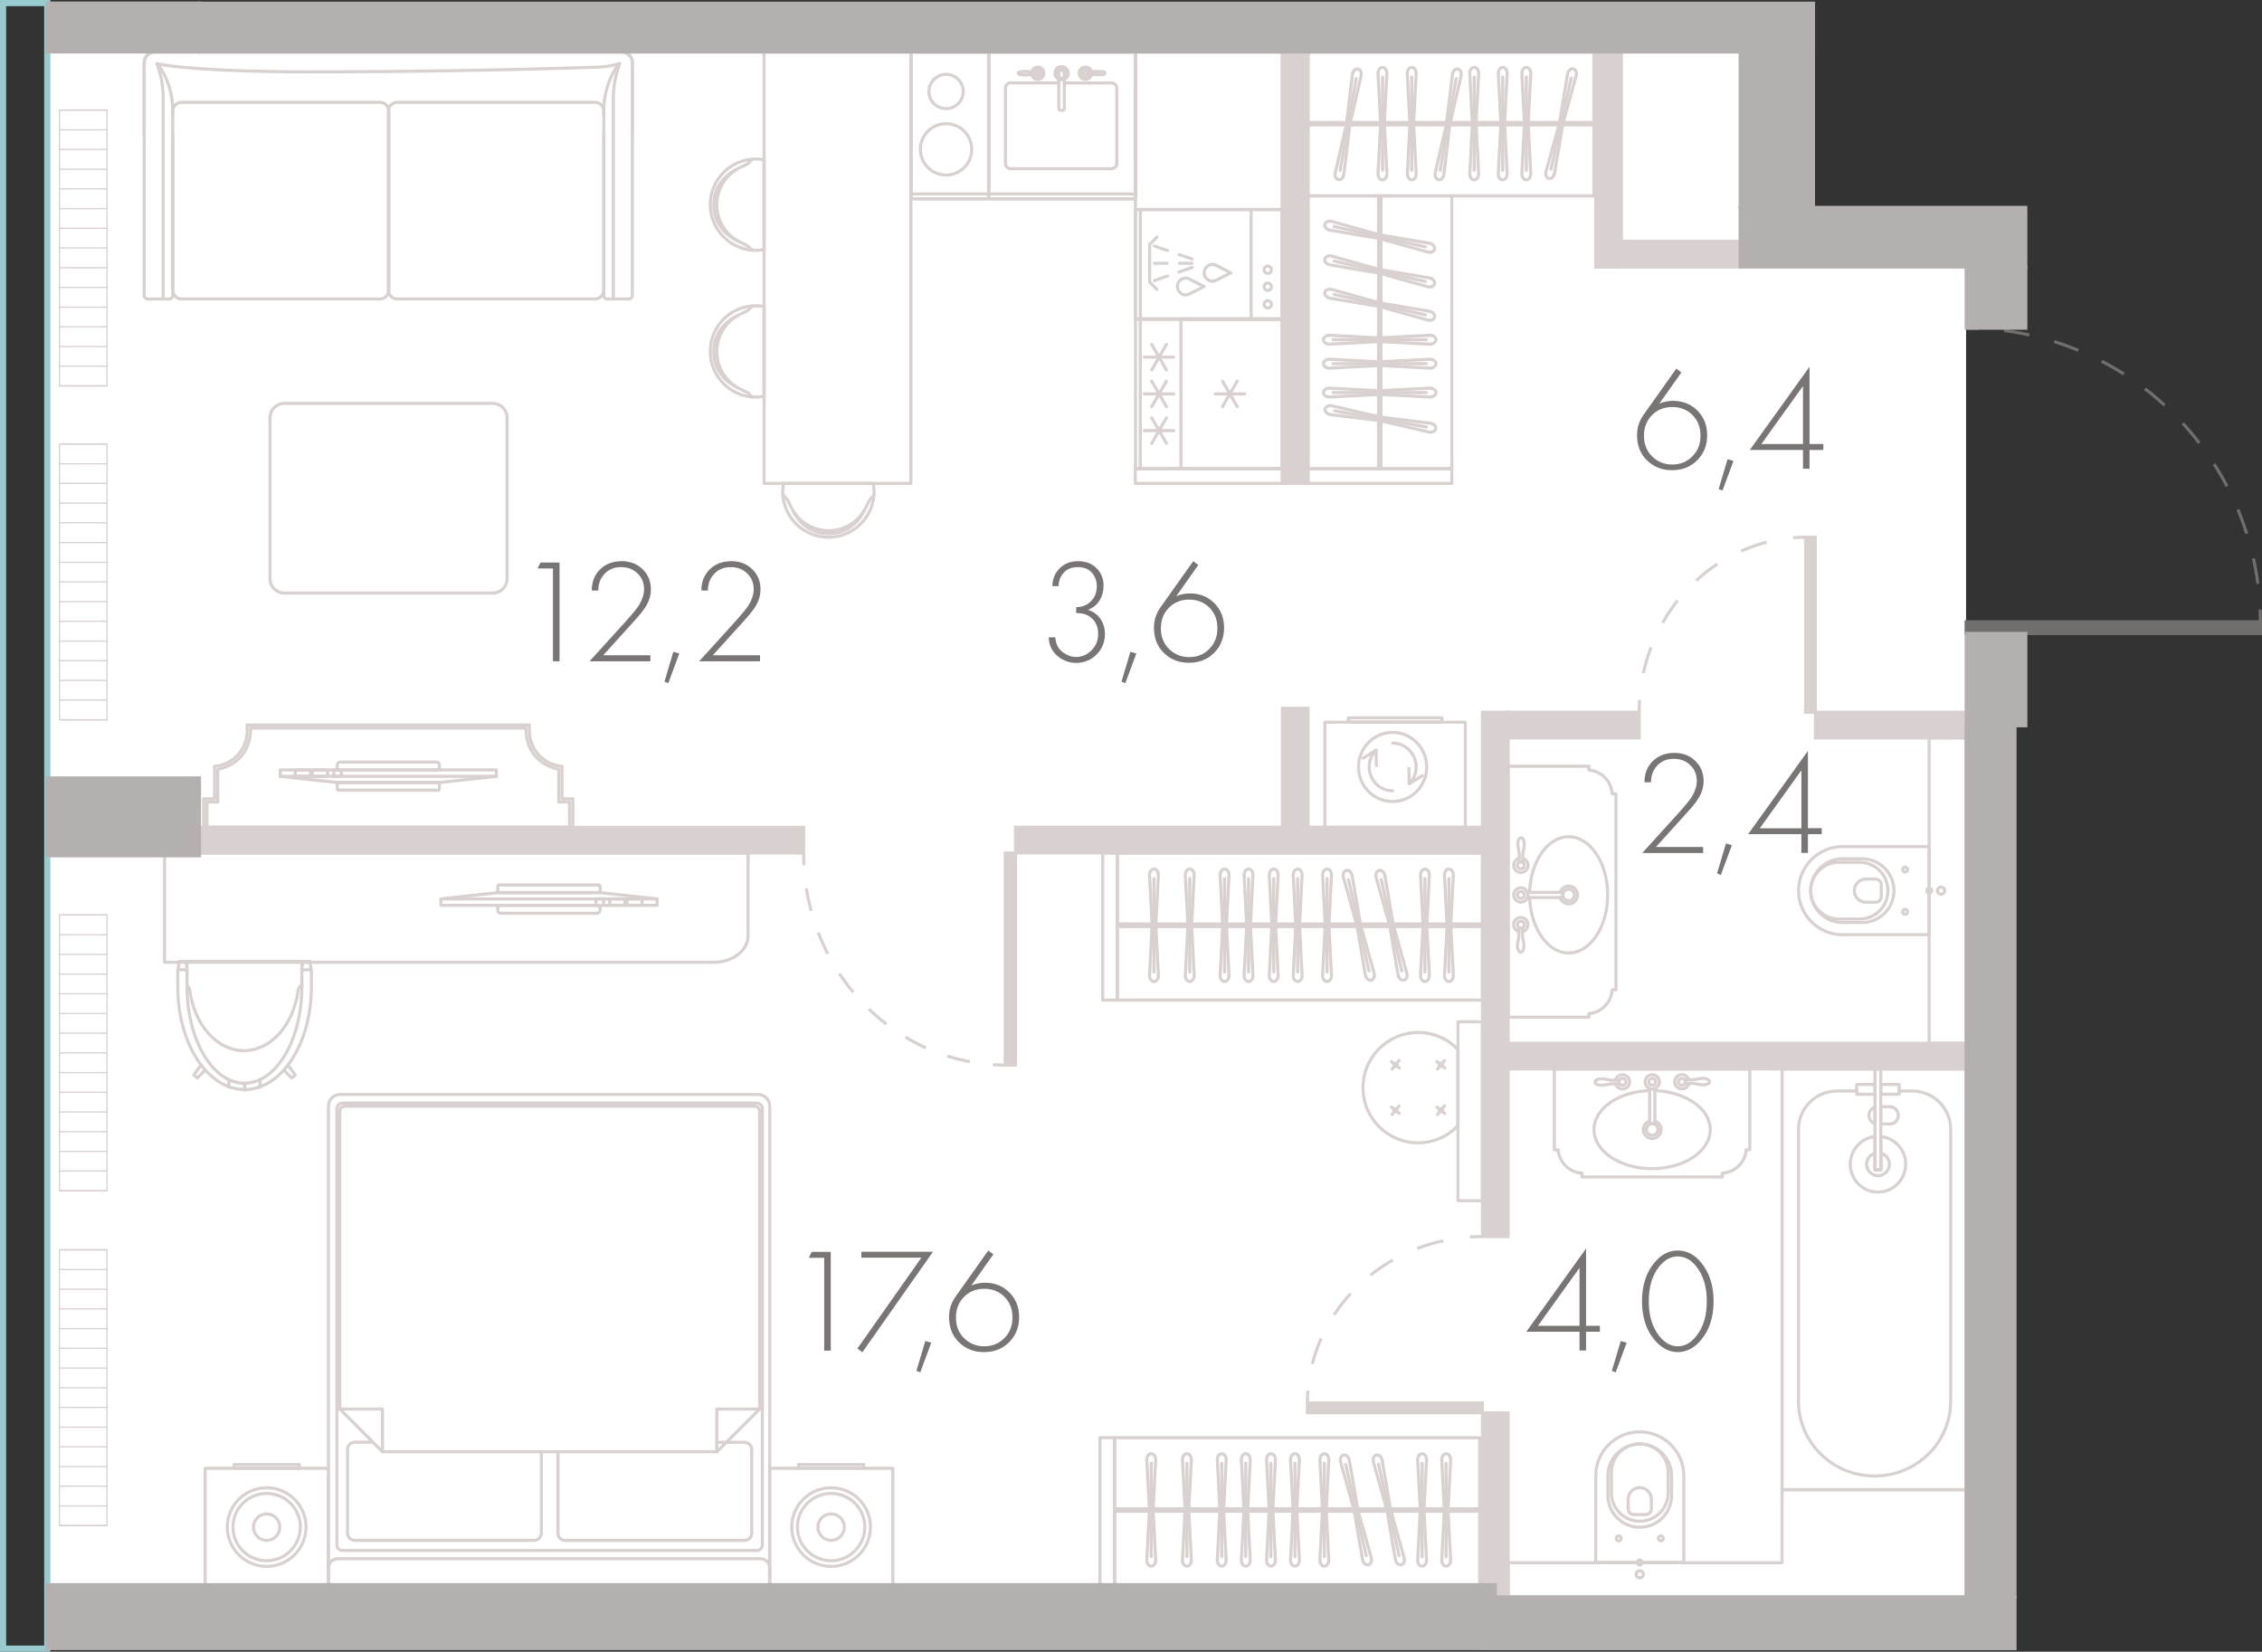 <?xml version="1.0" encoding="utf-8"?>
<!-- Generator: Adobe Illustrator 26.0.3, SVG Export Plug-In . SVG Version: 6.00 Build 0)  -->
<svg version="1.1" xmlns="http://www.w3.org/2000/svg" xmlns:xlink="http://www.w3.org/1999/xlink" x="0px" y="0px"
	 viewBox="0 0 183.22 133.8" enable-background="new 0 0 183.22 133.8" xml:space="preserve">
<rect x="0" y="0" width="183.22" height="133.8" fill="#333333" stroke="none"/>
<g id="fon">
</g>
<g id="flats">
	<polygon id="fl_1" fill="#FFFFFF" points="140.95,21.64 140.95,4.21 3.83,4.21 3.83,129.36 159.25,129.36 159.25,21.64 	"/>
</g>
<g id="elevator">
</g>
<g id="mebel">
	
		<path fill="none" stroke="#D8D1CF" stroke-width="0.25" stroke-linecap="round" stroke-linejoin="round" stroke-miterlimit="10" d="
		M46.4,64.71h-0.88v-2.64l-0.09,0c-1.43-0.16-2.55-1.37-2.55-2.85v-0.49h-1.01v0H20.02v0.49c0,1.48-1.12,2.69-2.55,2.85l-0.09,0
		v2.64H16.5v2.31h24.17h1.2h4.53V64.71z"/>
	
		<path fill="none" stroke="#D8D1CF" stroke-width="0.25" stroke-linecap="round" stroke-linejoin="round" stroke-miterlimit="10" d="
		M46.14,64.97h-0.88v-2.64c-1.58-0.39-2.65-1.42-2.66-3.35H21.86v0H20.3c-0.01,1.93-1.07,2.96-2.66,3.35v2.64h-0.88v2.05h4.35h0.75
		h24.27V64.97z"/>
	<g>
		
			<polygon fill="none" stroke="#D8D1CF" stroke-width="0.25" stroke-linecap="round" stroke-linejoin="round" stroke-miterlimit="10" points="
			27.31,63.39 22.7,62.89 22.7,62.37 40.2,62.37 40.2,62.89 35.59,63.39 		"/>
		
			<line fill="none" stroke="#D8D1CF" stroke-width="0.25" stroke-linecap="round" stroke-linejoin="round" stroke-miterlimit="10" x1="22.7" y1="62.89" x2="40.2" y2="62.89"/>
		
			<path fill="none" stroke="#D8D1CF" stroke-width="0.25" stroke-linecap="round" stroke-linejoin="round" stroke-miterlimit="10" d="
			M25.15,62.75v-0.24c0-0.08-0.06-0.14-0.14-0.14h-0.96c-0.08,0-0.14,0.06-0.14,0.14v0.24c0,0.08,0.06,0.14,0.14,0.14h0.96
			C25.09,62.89,25.15,62.82,25.15,62.75z"/>
		
			<path fill="none" stroke="#D8D1CF" stroke-width="0.25" stroke-linecap="round" stroke-linejoin="round" stroke-miterlimit="10" d="
			M26.53,62.75v-0.24c0-0.08-0.06-0.14-0.14-0.14h-0.96c-0.08,0-0.14,0.06-0.14,0.14v0.24c0,0.08,0.06,0.14,0.14,0.14h0.96
			C26.47,62.89,26.53,62.82,26.53,62.75z"/>
		
			<path fill="none" stroke="#D8D1CF" stroke-width="0.25" stroke-linecap="round" stroke-linejoin="round" stroke-miterlimit="10" d="
			M27.65,62.79v-0.33c0-0.05-0.04-0.1-0.1-0.1h-0.41c-0.05,0-0.1,0.04-0.1,0.1v0.33c0,0.05,0.04,0.1,0.1,0.1h0.41
			C27.61,62.89,27.65,62.84,27.65,62.79z"/>
		
			<path fill="none" stroke="#D8D1CF" stroke-width="0.25" stroke-linecap="round" stroke-linejoin="round" stroke-miterlimit="10" d="
			M35.59,62.37v-0.41c0-0.13-0.1-0.23-0.23-0.23h-7.81c-0.13,0-0.23,0.1-0.23,0.23v0.41H35.59z"/>
		
			<polygon fill="none" stroke="#D8D1CF" stroke-width="0.25" stroke-linecap="round" stroke-linejoin="round" stroke-miterlimit="10" points="
			27.31,63.39 27.31,63.87 27.37,64.01 35.53,64.01 35.59,63.87 35.59,63.39 		"/>
	</g>
	
		<rect x="111.7" y="-1.55" transform="matrix(2.832762e-11 -1 1 2.832762e-11 107.494 127.565)" fill="none" stroke="#D8D1CF" stroke-width="0.25" stroke-linecap="round" stroke-linejoin="round" stroke-miterlimit="10" width="11.65" height="23.16"/>
	<g>
		<g>
			<g>
				
					<path fill="none" stroke="#D8D1CF" stroke-width="0.25" stroke-linecap="round" stroke-linejoin="round" stroke-miterlimit="10" d="
					M116.95,14.15l0.49-4.06l0.91-3.97c0.05-0.26-0.07-0.5-0.27-0.53c-0.19-0.03-0.39,0.15-0.43,0.41l-0.49,4.05l-0.91,3.97
					c-0.05,0.26,0.07,0.5,0.27,0.53C116.71,14.6,116.9,14.41,116.95,14.15z"/>
				
					<line fill="none" stroke="#D8D1CF" stroke-width="0.25" stroke-linecap="round" stroke-linejoin="round" stroke-miterlimit="10" x1="116.65" y1="13.8" x2="117.95" y2="6.36"/>
				
					<line fill="none" stroke="#D8D1CF" stroke-width="0.25" stroke-linecap="round" stroke-linejoin="round" stroke-miterlimit="10" x1="117.44" y1="10.1" x2="117.16" y2="10.05"/>
			</g>
			<g>
				
					<path fill="none" stroke="#D8D1CF" stroke-width="0.25" stroke-linecap="round" stroke-linejoin="round" stroke-miterlimit="10" d="
					M108.85,14.15l0.49-4.06l0.91-3.97c0.05-0.26-0.07-0.5-0.27-0.53c-0.19-0.03-0.39,0.15-0.43,0.41l-0.49,4.05l-0.91,3.97
					c-0.05,0.26,0.07,0.5,0.27,0.53C108.61,14.6,108.81,14.41,108.85,14.15z"/>
				
					<line fill="none" stroke="#D8D1CF" stroke-width="0.25" stroke-linecap="round" stroke-linejoin="round" stroke-miterlimit="10" x1="108.55" y1="13.8" x2="109.85" y2="6.36"/>
				
					<line fill="none" stroke="#D8D1CF" stroke-width="0.25" stroke-linecap="round" stroke-linejoin="round" stroke-miterlimit="10" x1="109.35" y1="10.1" x2="109.06" y2="10.05"/>
			</g>
			<g>
				
					<path fill="none" stroke="#D8D1CF" stroke-width="0.25" stroke-linecap="round" stroke-linejoin="round" stroke-miterlimit="10" d="
					M119.77,14.09l-0.21-4.08l0.21-4.07c0-0.26-0.16-0.48-0.36-0.48s-0.36,0.21-0.36,0.48l0.21,4.08l-0.21,4.07
					c0,0.26,0.16,0.48,0.36,0.48C119.61,14.57,119.77,14.35,119.77,14.09z"/>
				
					<line fill="none" stroke="#D8D1CF" stroke-width="0.25" stroke-linecap="round" stroke-linejoin="round" stroke-miterlimit="10" x1="119.41" y1="13.79" x2="119.41" y2="6.24"/>
				
					<line fill="none" stroke="#D8D1CF" stroke-width="0.25" stroke-linecap="round" stroke-linejoin="round" stroke-miterlimit="10" x1="119.55" y1="10.01" x2="119.27" y2="10.01"/>
			</g>
			<g>
				
					<path fill="none" stroke="#D8D1CF" stroke-width="0.25" stroke-linecap="round" stroke-linejoin="round" stroke-miterlimit="10" d="
					M114.71,14.09l-0.21-4.08l0.21-4.07c0-0.26-0.16-0.48-0.36-0.48s-0.36,0.21-0.36,0.48l0.21,4.08L114,14.09
					c0,0.26,0.16,0.48,0.36,0.48C114.55,14.57,114.71,14.35,114.71,14.09z"/>
				
					<line fill="none" stroke="#D8D1CF" stroke-width="0.25" stroke-linecap="round" stroke-linejoin="round" stroke-miterlimit="10" x1="114.35" y1="13.79" x2="114.35" y2="6.24"/>
				
					<line fill="none" stroke="#D8D1CF" stroke-width="0.25" stroke-linecap="round" stroke-linejoin="round" stroke-miterlimit="10" x1="114.49" y1="10.01" x2="114.21" y2="10.01"/>
			</g>
			<g>
				
					<path fill="none" stroke="#D8D1CF" stroke-width="0.25" stroke-linecap="round" stroke-linejoin="round" stroke-miterlimit="10" d="
					M112.34,14.09l-0.21-4.08l0.21-4.07c0-0.26-0.16-0.48-0.36-0.48s-0.36,0.21-0.36,0.48l0.21,4.08l-0.21,4.07
					c0,0.26,0.16,0.48,0.36,0.48C112.18,14.57,112.34,14.35,112.34,14.09z"/>
				
					<line fill="none" stroke="#D8D1CF" stroke-width="0.25" stroke-linecap="round" stroke-linejoin="round" stroke-miterlimit="10" x1="111.99" y1="13.79" x2="111.99" y2="6.24"/>
				
					<line fill="none" stroke="#D8D1CF" stroke-width="0.25" stroke-linecap="round" stroke-linejoin="round" stroke-miterlimit="10" x1="112.13" y1="10.01" x2="111.84" y2="10.01"/>
			</g>
			<g>
				
					<path fill="none" stroke="#D8D1CF" stroke-width="0.25" stroke-linecap="round" stroke-linejoin="round" stroke-miterlimit="10" d="
					M123.99,14.09l-0.21-4.08l0.21-4.07c0-0.26-0.16-0.48-0.36-0.48c-0.2,0-0.36,0.21-0.36,0.48l0.21,4.08l-0.21,4.07
					c0,0.26,0.16,0.48,0.36,0.48C123.83,14.57,123.99,14.35,123.99,14.09z"/>
				
					<line fill="none" stroke="#D8D1CF" stroke-width="0.25" stroke-linecap="round" stroke-linejoin="round" stroke-miterlimit="10" x1="123.63" y1="13.79" x2="123.63" y2="6.24"/>
				
					<line fill="none" stroke="#D8D1CF" stroke-width="0.25" stroke-linecap="round" stroke-linejoin="round" stroke-miterlimit="10" x1="123.78" y1="10.01" x2="123.49" y2="10.01"/>
			</g>
			<g>
				
					<path fill="none" stroke="#D8D1CF" stroke-width="0.25" stroke-linecap="round" stroke-linejoin="round" stroke-miterlimit="10" d="
					M122.08,14.09l-0.21-4.08l0.21-4.07c0-0.26-0.16-0.48-0.36-0.48s-0.36,0.21-0.36,0.48l0.21,4.08l-0.21,4.07
					c0,0.26,0.16,0.48,0.36,0.48C121.92,14.57,122.08,14.35,122.08,14.09z"/>
				
					<line fill="none" stroke="#D8D1CF" stroke-width="0.25" stroke-linecap="round" stroke-linejoin="round" stroke-miterlimit="10" x1="121.72" y1="13.79" x2="121.72" y2="6.24"/>
				
					<line fill="none" stroke="#D8D1CF" stroke-width="0.25" stroke-linecap="round" stroke-linejoin="round" stroke-miterlimit="10" x1="121.87" y1="10.01" x2="121.58" y2="10.01"/>
			</g>
			<g>
				
					<line fill="none" stroke="#D8D1CF" stroke-width="0.25" stroke-linecap="round" stroke-linejoin="round" stroke-miterlimit="10" x1="129.25" y1="10.04" x2="128.97" y2="9.98"/>
			</g>
			<g>
				
					<path fill="none" stroke="#D8D1CF" stroke-width="0.25" stroke-linecap="round" stroke-linejoin="round" stroke-miterlimit="10" d="
					M125.91,14.07l0.68-4.03l1.08-3.93c0.06-0.26-0.05-0.5-0.24-0.54c-0.19-0.04-0.39,0.14-0.45,0.39l-0.67,4.03l-1.09,3.93
					c-0.06,0.26,0.05,0.5,0.24,0.54C125.65,14.5,125.85,14.33,125.91,14.07z"/>
				
					<line fill="none" stroke="#D8D1CF" stroke-width="0.25" stroke-linecap="round" stroke-linejoin="round" stroke-miterlimit="10" x1="125.63" y1="13.71" x2="127.26" y2="6.33"/>
				
					<line fill="none" stroke="#D8D1CF" stroke-width="0.25" stroke-linecap="round" stroke-linejoin="round" stroke-miterlimit="10" x1="126.58" y1="10.04" x2="126.3" y2="9.98"/>
			</g>
		</g>
		<g>
			
				<line fill="none" stroke="#D8D1CF" stroke-width="0.25" stroke-linecap="round" stroke-linejoin="round" stroke-miterlimit="10" x1="105.95" y1="9.92" x2="128.98" y2="9.92"/>
			
				<line fill="none" stroke="#D8D1CF" stroke-width="0.25" stroke-linecap="round" stroke-linejoin="round" stroke-miterlimit="10" x1="128.98" y1="10.12" x2="105.95" y2="10.12"/>
		</g>
	</g>
	
		<rect x="105.95" y="15.86" transform="matrix(-1 -6.289737e-11 6.289737e-11 -1 223.549 53.837)" fill="none" stroke="#D8D1CF" stroke-width="0.25" stroke-linecap="round" stroke-linejoin="round" stroke-miterlimit="10" width="11.65" height="22.11"/>
	<g>
		<g>
			<g>
				
					<path fill="none" stroke="#D8D1CF" stroke-width="0.25" stroke-linecap="round" stroke-linejoin="round" stroke-miterlimit="10" d="
					M115.89,34.29l-4.06-0.5l-3.97-0.92c-0.26-0.05-0.5,0.08-0.53,0.27c-0.03,0.2,0.15,0.39,0.41,0.44l4.05,0.5l3.97,0.92
					c0.26,0.05,0.5-0.08,0.53-0.27C116.34,34.53,116.15,34.33,115.89,34.29z"/>
				
					<line fill="none" stroke="#D8D1CF" stroke-width="0.25" stroke-linecap="round" stroke-linejoin="round" stroke-miterlimit="10" x1="115.54" y1="34.59" x2="108.1" y2="33.28"/>
				
					<line fill="none" stroke="#D8D1CF" stroke-width="0.25" stroke-linecap="round" stroke-linejoin="round" stroke-miterlimit="10" x1="111.84" y1="33.79" x2="111.79" y2="34.08"/>
			</g>
			<g>
				
					<path fill="none" stroke="#D8D1CF" stroke-width="0.25" stroke-linecap="round" stroke-linejoin="round" stroke-miterlimit="10" d="
					M115.83,31.44l-4.08,0.21l-4.07-0.21c-0.26,0-0.48,0.16-0.48,0.36c0,0.2,0.21,0.36,0.48,0.36l4.08-0.21l4.07,0.21
					c0.26,0,0.48-0.16,0.48-0.36C116.31,31.6,116.09,31.44,115.83,31.44z"/>
				
					<line fill="none" stroke="#D8D1CF" stroke-width="0.25" stroke-linecap="round" stroke-linejoin="round" stroke-miterlimit="10" x1="115.53" y1="31.8" x2="107.98" y2="31.8"/>
				
					<line fill="none" stroke="#D8D1CF" stroke-width="0.25" stroke-linecap="round" stroke-linejoin="round" stroke-miterlimit="10" x1="111.75" y1="31.65" x2="111.75" y2="31.94"/>
			</g>
			<g>
				
					<path fill="none" stroke="#D8D1CF" stroke-width="0.25" stroke-linecap="round" stroke-linejoin="round" stroke-miterlimit="10" d="
					M115.83,27.16l-4.08,0.21l-4.07-0.21c-0.26,0-0.48,0.16-0.48,0.36c0,0.2,0.21,0.36,0.48,0.36l4.08-0.21l4.07,0.21
					c0.26,0,0.48-0.16,0.48-0.36C116.31,27.32,116.09,27.16,115.83,27.16z"/>
				
					<line fill="none" stroke="#D8D1CF" stroke-width="0.25" stroke-linecap="round" stroke-linejoin="round" stroke-miterlimit="10" x1="115.53" y1="27.52" x2="107.98" y2="27.52"/>
				
					<line fill="none" stroke="#D8D1CF" stroke-width="0.25" stroke-linecap="round" stroke-linejoin="round" stroke-miterlimit="10" x1="111.75" y1="27.38" x2="111.75" y2="27.67"/>
			</g>
			<g>
				
					<path fill="none" stroke="#D8D1CF" stroke-width="0.25" stroke-linecap="round" stroke-linejoin="round" stroke-miterlimit="10" d="
					M115.83,29.1l-4.08,0.21l-4.07-0.21c-0.26,0-0.48,0.16-0.48,0.36s0.21,0.36,0.48,0.36l4.08-0.21l4.07,0.21
					c0.26,0,0.48-0.16,0.48-0.36C116.31,29.26,116.09,29.1,115.83,29.1z"/>
				
					<line fill="none" stroke="#D8D1CF" stroke-width="0.25" stroke-linecap="round" stroke-linejoin="round" stroke-miterlimit="10" x1="115.53" y1="29.46" x2="107.98" y2="29.46"/>
				
					<line fill="none" stroke="#D8D1CF" stroke-width="0.25" stroke-linecap="round" stroke-linejoin="round" stroke-miterlimit="10" x1="111.75" y1="29.31" x2="111.75" y2="29.6"/>
			</g>
			<g>
				
					<path fill="none" stroke="#D8D1CF" stroke-width="0.25" stroke-linecap="round" stroke-linejoin="round" stroke-miterlimit="10" d="
					M115.81,22.52l-4.03-0.68l-3.93-1.1c-0.26-0.06-0.5,0.05-0.54,0.25c-0.04,0.19,0.14,0.4,0.39,0.46l4.03,0.68l3.93,1.1
					c0.26,0.06,0.5-0.05,0.54-0.25C116.24,22.78,116.07,22.58,115.81,22.52z"/>
				
					<line fill="none" stroke="#D8D1CF" stroke-width="0.25" stroke-linecap="round" stroke-linejoin="round" stroke-miterlimit="10" x1="115.45" y1="22.81" x2="108.07" y2="21.15"/>
				
					<line fill="none" stroke="#D8D1CF" stroke-width="0.25" stroke-linecap="round" stroke-linejoin="round" stroke-miterlimit="10" x1="111.78" y1="21.83" x2="111.72" y2="22.12"/>
			</g>
			<g>
				
					<path fill="none" stroke="#D8D1CF" stroke-width="0.25" stroke-linecap="round" stroke-linejoin="round" stroke-miterlimit="10" d="
					M115.81,19.71l-4.03-0.68l-3.93-1.1c-0.26-0.06-0.5,0.05-0.54,0.25c-0.04,0.19,0.14,0.4,0.39,0.46l4.03,0.68l3.93,1.1
					c0.26,0.06,0.5-0.05,0.54-0.25C116.24,19.97,116.07,19.77,115.81,19.71z"/>
				
					<line fill="none" stroke="#D8D1CF" stroke-width="0.25" stroke-linecap="round" stroke-linejoin="round" stroke-miterlimit="10" x1="115.45" y1="20" x2="108.07" y2="18.35"/>
				
					<line fill="none" stroke="#D8D1CF" stroke-width="0.25" stroke-linecap="round" stroke-linejoin="round" stroke-miterlimit="10" x1="111.78" y1="19.03" x2="111.72" y2="19.31"/>
			</g>
			<g>
				
					<path fill="none" stroke="#D8D1CF" stroke-width="0.25" stroke-linecap="round" stroke-linejoin="round" stroke-miterlimit="10" d="
					M115.81,25.22l-4.03-0.68l-3.93-1.1c-0.26-0.06-0.5,0.05-0.54,0.25c-0.04,0.19,0.14,0.4,0.39,0.46l4.03,0.68l3.93,1.1
					c0.26,0.06,0.5-0.05,0.54-0.25C116.24,25.48,116.07,25.28,115.81,25.22z"/>
				
					<line fill="none" stroke="#D8D1CF" stroke-width="0.25" stroke-linecap="round" stroke-linejoin="round" stroke-miterlimit="10" x1="115.45" y1="25.51" x2="108.07" y2="23.85"/>
				
					<line fill="none" stroke="#D8D1CF" stroke-width="0.25" stroke-linecap="round" stroke-linejoin="round" stroke-miterlimit="10" x1="111.78" y1="24.54" x2="111.72" y2="24.82"/>
			</g>
		</g>
		<g>
			
				<line fill="none" stroke="#D8D1CF" stroke-width="0.25" stroke-linecap="round" stroke-linejoin="round" stroke-miterlimit="10" x1="111.66" y1="37.97" x2="111.66" y2="15.86"/>
			
				<line fill="none" stroke="#D8D1CF" stroke-width="0.25" stroke-linecap="round" stroke-linejoin="round" stroke-miterlimit="10" x1="111.86" y1="15.86" x2="111.86" y2="37.97"/>
		</g>
	</g>
	<g>
		
			<path fill="none" stroke="#D8D1CF" stroke-width="0.25" stroke-linecap="round" stroke-linejoin="round" stroke-miterlimit="10" d="
			M128.7,82.11c1.01-0.08,1.81-0.9,1.89-1.93h0.3V64.31h-0.3c-0.07-1.03-0.88-1.85-1.89-1.93v-0.31h-6.54v1.38h0v17.57h0v1.38h6.54
			V82.11z"/>
		<g>
			
				<circle fill="none" stroke="#D8D1CF" stroke-width="0.25" stroke-linecap="round" stroke-linejoin="round" stroke-miterlimit="10" cx="123.19" cy="72.5" r="0.58"/>
			
				<path fill="none" stroke="#D8D1CF" stroke-width="0.25" stroke-linecap="round" stroke-linejoin="round" stroke-miterlimit="10" d="
				M126.37,72.29c0.09-0.3,0.36-0.51,0.69-0.51c0.4,0,0.72,0.32,0.72,0.72c0,0.4-0.32,0.72-0.72,0.72c-0.32,0-0.6-0.21-0.69-0.51"/>
			
				<path fill="none" stroke="#D8D1CF" stroke-width="0.25" stroke-linecap="round" stroke-linejoin="round" stroke-miterlimit="10" d="
				M123.77,72.29h2.6c0.11,0,0.21,0.09,0.21,0.21l0,0c0,0.11-0.09,0.21-0.21,0.21h-2.64"/>
			
				<circle fill="none" stroke="#D8D1CF" stroke-width="0.25" stroke-linecap="round" stroke-linejoin="round" stroke-miterlimit="10" cx="123.19" cy="72.5" r="0.28"/>
			<g>
				
					<circle fill="none" stroke="#D8D1CF" stroke-width="0.25" stroke-linecap="round" stroke-linejoin="round" stroke-miterlimit="10" cx="123.19" cy="74.9" r="0.28"/>
				
					<path fill="none" stroke="#D8D1CF" stroke-width="0.25" stroke-linecap="round" stroke-linejoin="round" stroke-miterlimit="10" d="
					M123.17,77.13c-0.15,0-0.26-0.23-0.26-0.52c0-0.29,0.12-0.55,0.12-0.89c0-0.2-0.02-0.53-0.02-0.53l0.33,0
					c0,0-0.02,0.33-0.02,0.53c0,0.34,0.12,0.6,0.12,0.89c0,0.29-0.1,0.52-0.26,0.52L123.17,77.13z"/>
				
					<path fill="none" stroke="#D8D1CF" stroke-width="0.25" stroke-linecap="round" stroke-linejoin="round" stroke-miterlimit="10" d="
					M123.02,75.46c-0.24-0.07-0.42-0.3-0.42-0.56c0-0.32,0.26-0.58,0.58-0.58s0.58,0.26,0.58,0.58c0,0.28-0.19,0.51-0.45,0.57"/>
				
					<circle fill="none" stroke="#D8D1CF" stroke-width="0.25" stroke-linecap="round" stroke-linejoin="round" stroke-miterlimit="10" cx="123.19" cy="70.1" r="0.28"/>
				
					<path fill="none" stroke="#D8D1CF" stroke-width="0.25" stroke-linecap="round" stroke-linejoin="round" stroke-miterlimit="10" d="
					M123.21,67.87c0.15,0,0.26,0.23,0.26,0.52s-0.12,0.55-0.12,0.89c0,0.2,0.02,0.53,0.02,0.53l-0.33,0c0,0,0.02-0.33,0.02-0.53
					c0-0.34-0.12-0.6-0.12-0.89c0-0.29,0.1-0.52,0.26-0.52L123.21,67.87z"/>
				
					<path fill="none" stroke="#D8D1CF" stroke-width="0.25" stroke-linecap="round" stroke-linejoin="round" stroke-miterlimit="10" d="
					M123.35,69.54c0.24,0.07,0.42,0.3,0.42,0.56c0,0.32-0.26,0.58-0.58,0.58s-0.58-0.26-0.58-0.58c0-0.28,0.19-0.51,0.45-0.57"/>
			</g>
			
				<circle fill="none" stroke="#D8D1CF" stroke-width="0.25" stroke-linecap="round" stroke-linejoin="round" stroke-miterlimit="10" cx="127.06" cy="72.5" r="0.47"/>
			
				<path fill="none" stroke="#D8D1CF" stroke-width="0.25" stroke-linecap="round" stroke-linejoin="round" stroke-miterlimit="10" d="
				M123.9,72.29c0.07-2.51,1.46-4.51,3.16-4.51c1.74,0,3.16,2.11,3.16,4.71c0,2.6-1.41,4.71-3.16,4.71c-1.7,0-3.08-2-3.16-4.51"/>
		</g>
	</g>
	<g>
		
			<polygon fill="none" stroke="#D8D1CF" stroke-width="0.25" stroke-linecap="round" stroke-linejoin="round" stroke-miterlimit="10" points="
			48.61,72.31 53.23,72.82 53.23,73.34 35.71,73.34 35.71,72.82 40.32,72.31 		"/>
		
			<line fill="none" stroke="#D8D1CF" stroke-width="0.25" stroke-linecap="round" stroke-linejoin="round" stroke-miterlimit="10" x1="53.23" y1="72.82" x2="35.71" y2="72.82"/>
		
			<path fill="none" stroke="#D8D1CF" stroke-width="0.25" stroke-linecap="round" stroke-linejoin="round" stroke-miterlimit="10" d="
			M50.77,72.95v0.24c0,0.08,0.06,0.14,0.14,0.14h0.96c0.08,0,0.14-0.06,0.14-0.14v-0.24c0-0.08-0.06-0.14-0.14-0.14h-0.96
			C50.84,72.82,50.77,72.88,50.77,72.95z"/>
		
			<path fill="none" stroke="#D8D1CF" stroke-width="0.25" stroke-linecap="round" stroke-linejoin="round" stroke-miterlimit="10" d="
			M49.39,72.95v0.24c0,0.08,0.06,0.14,0.14,0.14h0.96c0.08,0,0.14-0.06,0.14-0.14v-0.24c0-0.08-0.06-0.14-0.14-0.14h-0.96
			C49.45,72.82,49.39,72.88,49.39,72.95z"/>
		
			<path fill="none" stroke="#D8D1CF" stroke-width="0.25" stroke-linecap="round" stroke-linejoin="round" stroke-miterlimit="10" d="
			M48.27,72.91v0.33c0,0.05,0.04,0.1,0.1,0.1h0.41c0.05,0,0.1-0.04,0.1-0.1v-0.33c0-0.05-0.04-0.1-0.1-0.1h-0.41
			C48.32,72.82,48.27,72.86,48.27,72.91z"/>
		
			<path fill="none" stroke="#D8D1CF" stroke-width="0.25" stroke-linecap="round" stroke-linejoin="round" stroke-miterlimit="10" d="
			M40.32,73.34v0.41c0,0.13,0.11,0.23,0.23,0.23h7.82c0.13,0,0.23-0.11,0.23-0.23v-0.41H40.32z"/>
		
			<polygon fill="none" stroke="#D8D1CF" stroke-width="0.25" stroke-linecap="round" stroke-linejoin="round" stroke-miterlimit="10" points="
			48.61,72.31 48.61,71.83 48.56,71.69 40.38,71.69 40.32,71.83 40.32,72.31 		"/>
	</g>
	
		<path fill="none" stroke="#D8D1CF" stroke-width="0.25" stroke-linecap="round" stroke-linejoin="round" stroke-miterlimit="10" d="
		M60.59,75.81V69.1H13.33v8.85h44.46C59.34,77.96,60.59,77,60.59,75.81z"/>
	<g>
		
			<polyline fill="none" stroke="#D8D1CF" stroke-width="0.25" stroke-linecap="round" stroke-linejoin="round" stroke-miterlimit="10" points="
			16.61,86.69 15.98,87.33 15.7,87.08 16.28,86.27 		"/>
		
			<path fill="none" stroke="#D8D1CF" stroke-width="0.25" stroke-linecap="round" stroke-linejoin="round" stroke-miterlimit="10" d="
			M24.46,78.62c0.12-0.05,0.25-0.07,0.38-0.07s0.26,0.02,0.38,0.07"/>
		
			<path fill="none" stroke="#D8D1CF" stroke-width="0.25" stroke-linecap="round" stroke-linejoin="round" stroke-miterlimit="10" d="
			M15.16,78.62c-0.12-0.05-0.25-0.07-0.38-0.07s-0.26,0.02-0.38,0.07"/>
		
			<path fill="none" stroke="#D8D1CF" stroke-width="0.25" stroke-linecap="round" stroke-linejoin="round" stroke-miterlimit="10" d="
			M15.16,79.85c0.11,0.1,0.18,0.22,0.21,0.36c0.37,2.83,2.22,4.9,4.39,4.9s4.02-2.07,4.39-4.9c0.04-0.18,0.15-0.34,0.31-0.44"/>
		
			<line fill="none" stroke="#D8D1CF" stroke-width="0.25" stroke-linecap="round" stroke-linejoin="round" stroke-miterlimit="10" x1="19.81" y1="87.8" x2="19.81" y2="88.31"/>
		
			<line fill="none" stroke="#D8D1CF" stroke-width="0.25" stroke-linecap="round" stroke-linejoin="round" stroke-miterlimit="10" x1="18.55" y1="87.51" x2="18.55" y2="88.08"/>
		
			<line fill="none" stroke="#D8D1CF" stroke-width="0.25" stroke-linecap="round" stroke-linejoin="round" stroke-miterlimit="10" x1="21.06" y1="87.51" x2="21.06" y2="88.08"/>
		
			<polyline fill="none" stroke="#D8D1CF" stroke-width="0.25" stroke-linecap="round" stroke-linejoin="round" stroke-miterlimit="10" points="
			23,86.69 23.63,87.33 23.91,87.08 23.33,86.27 		"/>
		
			<path fill="none" stroke="#D8D1CF" stroke-width="0.25" stroke-linecap="round" stroke-linejoin="round" stroke-miterlimit="10" d="
			M15.12,77.89l0.03,0.73v1.35l0-0.07c0,0.01,0,0.02,0,0.03c0,4.32,2.08,7.82,4.65,7.82c2.56,0,4.64-3.48,4.65-7.79l0-1.35
			l0.03-0.73H15.12z"/>
		
			<path fill="none" stroke="#D8D1CF" stroke-width="0.25" stroke-linecap="round" stroke-linejoin="round" stroke-miterlimit="10" d="
			M24.53,77.89c-0.02,0.24-0.06,0.49-0.07,0l-9.31,0c-0.01,0.49-0.05,0.24-0.07,0h-0.57c-0.03,0.24-0.06,0.49-0.11,0.73v1.35
			c0,4.58,2.42,8.29,5.41,8.29c2.99,0,5.41-3.71,5.41-8.29v-1.35c-0.05-0.24-0.08-0.49-0.11-0.73H24.53z"/>
	</g>
	
		<polygon fill="none" stroke="#D8D1CF" stroke-width="0.25" stroke-linecap="round" stroke-linejoin="round" stroke-miterlimit="10" points="
		159.25,120.68 159.25,129.36 122.16,129.36 122.16,126.59 144.34,126.59 144.34,120.68 	"/>
	<g>
		
			<path fill="none" stroke="#D8D1CF" stroke-width="0.25" stroke-linecap="round" stroke-linejoin="round" stroke-miterlimit="10" d="
			M129.25,126.57v-7.01c0-1.97,1.6-3.57,3.57-3.57c1.97,0,3.57,1.6,3.57,3.57v7.01H129.25z"/>
		
			<path fill="none" stroke="#D8D1CF" stroke-width="0.25" stroke-linecap="round" stroke-linejoin="round" stroke-miterlimit="10" d="
			M135.4,121.14v-1.59c0-1.43-1.16-2.58-2.58-2.58l0,0c-1.43,0-2.58,1.16-2.58,2.58v1.59c0,1.43,1.16,2.58,2.58,2.58l0,0
			C134.24,123.72,135.4,122.57,135.4,121.14z"/>
		
			<path fill="none" stroke="#D8D1CF" stroke-width="0.25" stroke-linecap="round" stroke-linejoin="round" stroke-miterlimit="10" d="
			M135.12,120.93v-1.66c0-1.27-1.03-2.3-2.3-2.3l0,0c-1.27,0-2.3,1.03-2.3,2.3v1.66c0,1.27,1.03,2.3,2.3,2.3l0,0
			C134.09,123.23,135.12,122.2,135.12,120.93z"/>
		
			<path fill="none" stroke="#D8D1CF" stroke-width="0.25" stroke-linecap="round" stroke-linejoin="round" stroke-miterlimit="10" d="
			M131.88,122.23v-0.39v-0.28v-0.11c0-0.52,0.42-0.94,0.94-0.94c0.52,0,0.94,0.42,0.94,0.94v0.11v0.28v0.39
			c0,0.25-0.21,0.46-0.46,0.46h-0.96C132.08,122.69,131.88,122.49,131.88,122.23z"/>
		
			<circle fill="none" stroke="#D8D1CF" stroke-width="0.25" stroke-linecap="round" stroke-linejoin="round" stroke-miterlimit="10" cx="132.82" cy="127.53" r="0.29"/>
		
			<circle fill="none" stroke="#D8D1CF" stroke-width="0.25" stroke-linecap="round" stroke-linejoin="round" stroke-miterlimit="10" cx="132.82" cy="126.57" r="0.2"/>
		
			<circle fill="none" stroke="#D8D1CF" stroke-width="0.25" stroke-linecap="round" stroke-linejoin="round" stroke-miterlimit="10" cx="134.53" cy="124.62" r="0.2"/>
		
			<circle fill="none" stroke="#D8D1CF" stroke-width="0.25" stroke-linecap="round" stroke-linejoin="round" stroke-miterlimit="10" cx="131.11" cy="124.62" r="0.2"/>
	</g>
	<g>
		
			<rect x="134.76" y="96.19" transform="matrix(-2.245492e-10 -1 1 -2.245492e-10 48.156 255.438)" fill="none" stroke="#D8D1CF" stroke-width="0.25" stroke-linecap="round" stroke-linejoin="round" stroke-miterlimit="10" width="34.08" height="14.91"/>
		<g>
			
				<path fill="none" stroke="#D8D1CF" stroke-width="0.25" stroke-linecap="round" stroke-linejoin="round" stroke-miterlimit="10" d="
				M153.86,88.38h1.01c1.73,0,3.13,1.38,3.13,3.08v13.01v1.11v7.94c0,3.34-2.76,6.05-6.16,6.05h0c-3.4,0-6.16-2.71-6.16-6.05v-7.94
				v-1.11V91.46c0-1.7,1.4-3.08,3.13-3.08h1.57"/>
			
				<rect x="148.03" y="90.45" transform="matrix(2.245820e-10 1 -1 2.245820e-10 242.792 -61.425)" fill="none" stroke="#D8D1CF" stroke-width="0.25" stroke-linecap="round" stroke-linejoin="round" stroke-miterlimit="10" width="8.16" height="0.47"/>
			<g>
				
					<rect x="152.34" y="87.85" fill="none" stroke="#D8D1CF" stroke-width="0.25" stroke-linecap="round" stroke-linejoin="round" stroke-miterlimit="10" width="1.49" height="0.79"/>
				
					<rect x="150.39" y="87.85" fill="none" stroke="#D8D1CF" stroke-width="0.25" stroke-linecap="round" stroke-linejoin="round" stroke-miterlimit="10" width="1.49" height="0.79"/>
			</g>
			<g>
				
					<path fill="none" stroke="#D8D1CF" stroke-width="0.25" stroke-linecap="round" stroke-linejoin="round" stroke-miterlimit="10" d="
					M151.87,91.01c-0.28-0.09-0.49-0.34-0.49-0.66c0-0.31,0.21-0.57,0.49-0.66V91.01z"/>
				
					<path fill="none" stroke="#D8D1CF" stroke-width="0.25" stroke-linecap="round" stroke-linejoin="round" stroke-miterlimit="10" d="
					M153.07,91.05h-0.73v-1.4h0.73c0.38,0,0.69,0.31,0.69,0.7C153.77,90.74,153.46,91.05,153.07,91.05z"/>
			</g>
			
				<path fill="none" stroke="#D8D1CF" stroke-width="0.25" stroke-linecap="round" stroke-linejoin="round" stroke-miterlimit="10" d="
				M152.11,96.57c-1.24,0-2.24-1.01-2.24-2.26c0-1.17,0.88-2.12,2.01-2.24v2.7h0.47v-2.7c1.13,0.12,2.01,1.07,2.01,2.24
				C154.35,95.56,153.35,96.57,152.11,96.57z"/>
			
				<path fill="none" stroke="#D8D1CF" stroke-width="0.25" stroke-linecap="round" stroke-linejoin="round" stroke-miterlimit="10" d="
				M152.11,95.24c-0.51,0-0.92-0.42-0.92-0.93c0-0.43,0.3-0.78,0.69-0.89v1.34h0.47v-1.34c0.39,0.11,0.69,0.45,0.69,0.89
				C153.03,94.82,152.62,95.24,152.11,95.24z"/>
		</g>
	</g>
	<g>
		
			<path fill="none" stroke="#D8D1CF" stroke-width="0.25" stroke-linecap="round" stroke-linejoin="round" stroke-miterlimit="10" d="
			M141.44,93.15c-0.08,1.01-0.9,1.81-1.93,1.89v0.3h-11.37v-0.3c-1.03-0.07-1.85-0.88-1.93-1.89h-0.31V86.6h1.38v0h13.07v0h1.38
			v6.54H141.44z"/>
		<g>
			
				<circle fill="none" stroke="#D8D1CF" stroke-width="0.25" stroke-linecap="round" stroke-linejoin="round" stroke-miterlimit="10" cx="133.83" cy="87.64" r="0.58"/>
			
				<path fill="none" stroke="#D8D1CF" stroke-width="0.25" stroke-linecap="round" stroke-linejoin="round" stroke-miterlimit="10" d="
				M133.62,90.82c-0.3,0.09-0.51,0.36-0.51,0.69c0,0.4,0.32,0.72,0.72,0.72s0.72-0.32,0.72-0.72c0-0.32-0.21-0.6-0.51-0.69"/>
			
				<path fill="none" stroke="#D8D1CF" stroke-width="0.25" stroke-linecap="round" stroke-linejoin="round" stroke-miterlimit="10" d="
				M133.62,88.22v2.6c0,0.11,0.09,0.21,0.21,0.21l0,0c0.11,0,0.21-0.09,0.21-0.21v-2.64"/>
			
				<circle fill="none" stroke="#D8D1CF" stroke-width="0.25" stroke-linecap="round" stroke-linejoin="round" stroke-miterlimit="10" cx="133.83" cy="87.64" r="0.28"/>
			<g>
				
					<circle fill="none" stroke="#D8D1CF" stroke-width="0.25" stroke-linecap="round" stroke-linejoin="round" stroke-miterlimit="10" cx="136.23" cy="87.64" r="0.28"/>
				
					<path fill="none" stroke="#D8D1CF" stroke-width="0.25" stroke-linecap="round" stroke-linejoin="round" stroke-miterlimit="10" d="
					M138.46,87.61c0-0.15-0.23-0.26-0.52-0.26c-0.29,0-0.55,0.12-0.89,0.12c-0.2,0-0.53-0.02-0.53-0.02l0,0.33
					c0,0,0.33-0.02,0.53-0.02c0.34,0,0.6,0.12,0.89,0.12s0.52-0.1,0.52-0.26L138.46,87.61z"/>
				
					<path fill="none" stroke="#D8D1CF" stroke-width="0.25" stroke-linecap="round" stroke-linejoin="round" stroke-miterlimit="10" d="
					M136.79,87.47c-0.07-0.24-0.3-0.42-0.56-0.42c-0.32,0-0.58,0.26-0.58,0.58s0.26,0.58,0.58,0.58c0.28,0,0.51-0.19,0.57-0.45"/>
				
					<circle fill="none" stroke="#D8D1CF" stroke-width="0.25" stroke-linecap="round" stroke-linejoin="round" stroke-miterlimit="10" cx="131.42" cy="87.64" r="0.28"/>
				
					<path fill="none" stroke="#D8D1CF" stroke-width="0.25" stroke-linecap="round" stroke-linejoin="round" stroke-miterlimit="10" d="
					M129.2,87.66c0,0.15,0.23,0.26,0.52,0.26c0.29,0,0.55-0.12,0.89-0.12c0.2,0,0.53,0.02,0.53,0.02l0-0.33c0,0-0.33,0.02-0.53,0.02
					c-0.34,0-0.6-0.12-0.89-0.12s-0.52,0.1-0.52,0.26L129.2,87.66z"/>
				
					<path fill="none" stroke="#D8D1CF" stroke-width="0.25" stroke-linecap="round" stroke-linejoin="round" stroke-miterlimit="10" d="
					M130.86,87.8c0.07,0.24,0.3,0.42,0.56,0.42c0.32,0,0.58-0.26,0.58-0.58s-0.26-0.58-0.58-0.58c-0.28,0-0.51,0.19-0.57,0.45"/>
			</g>
			
				<circle fill="none" stroke="#D8D1CF" stroke-width="0.25" stroke-linecap="round" stroke-linejoin="round" stroke-miterlimit="10" cx="133.83" cy="91.5" r="0.47"/>
			
				<path fill="none" stroke="#D8D1CF" stroke-width="0.25" stroke-linecap="round" stroke-linejoin="round" stroke-miterlimit="10" d="
				M133.62,88.35c-2.51,0.07-4.51,1.46-4.51,3.16c0,1.74,2.11,3.16,4.71,3.16s4.71-1.41,4.71-3.16c0-1.7-2-3.08-4.51-3.16"/>
		</g>
	</g>
	
		<rect x="83.73" y="121.82" transform="matrix(-1.836970e-16 1 -1 -1.836970e-16 212.105 32.731)" fill="none" stroke="#D8D1CF" stroke-width="0.25" stroke-linecap="round" stroke-linejoin="round" stroke-miterlimit="10" width="11.91" height="1.19"/>
	
		<rect x="99.11" y="107.63" transform="matrix(-3.682140e-11 1 -1 -3.682140e-11 227.482 17.354)" fill="none" stroke="#D8D1CF" stroke-width="0.25" stroke-linecap="round" stroke-linejoin="round" stroke-miterlimit="10" width="11.91" height="29.57"/>
	<g>
		<g>
			<g>
				
					<path fill="none" stroke="#D8D1CF" stroke-width="0.25" stroke-linecap="round" stroke-linejoin="round" stroke-miterlimit="10" d="
					M107.63,118.24l-0.21,4.08l0.21,4.07c0,0.26-0.16,0.48-0.36,0.48s-0.36-0.21-0.36-0.48l0.21-4.08l-0.21-4.07
					c0-0.26,0.16-0.48,0.36-0.48C107.47,117.76,107.63,117.98,107.63,118.24z"/>
				
					<line fill="none" stroke="#D8D1CF" stroke-width="0.25" stroke-linecap="round" stroke-linejoin="round" stroke-miterlimit="10" x1="107.27" y1="118.54" x2="107.27" y2="126.1"/>
				
					<line fill="none" stroke="#D8D1CF" stroke-width="0.25" stroke-linecap="round" stroke-linejoin="round" stroke-miterlimit="10" x1="107.41" y1="122.32" x2="107.12" y2="122.32"/>
			</g>
			<g>
				
					<path fill="none" stroke="#D8D1CF" stroke-width="0.25" stroke-linecap="round" stroke-linejoin="round" stroke-miterlimit="10" d="
					M117.5,118.24l-0.21,4.08l0.21,4.07c0,0.26-0.16,0.48-0.36,0.48s-0.36-0.21-0.36-0.48l0.21-4.08l-0.21-4.07
					c0-0.26,0.16-0.48,0.36-0.48C117.33,117.76,117.5,117.98,117.5,118.24z"/>
				
					<line fill="none" stroke="#D8D1CF" stroke-width="0.25" stroke-linecap="round" stroke-linejoin="round" stroke-miterlimit="10" x1="117.13" y1="118.54" x2="117.13" y2="126.1"/>
				
					<line fill="none" stroke="#D8D1CF" stroke-width="0.25" stroke-linecap="round" stroke-linejoin="round" stroke-miterlimit="10" x1="117.28" y1="122.32" x2="116.99" y2="122.32"/>
			</g>
			<g>
				
					<path fill="none" stroke="#D8D1CF" stroke-width="0.25" stroke-linecap="round" stroke-linejoin="round" stroke-miterlimit="10" d="
					M115.55,118.24l-0.21,4.08l0.21,4.07c0,0.26-0.16,0.48-0.36,0.48c-0.2,0-0.36-0.21-0.36-0.48l0.21-4.08l-0.21-4.07
					c0-0.26,0.16-0.48,0.36-0.48C115.39,117.76,115.55,117.98,115.55,118.24z"/>
				
					<line fill="none" stroke="#D8D1CF" stroke-width="0.25" stroke-linecap="round" stroke-linejoin="round" stroke-miterlimit="10" x1="115.19" y1="118.54" x2="115.19" y2="126.1"/>
				
					<line fill="none" stroke="#D8D1CF" stroke-width="0.25" stroke-linecap="round" stroke-linejoin="round" stroke-miterlimit="10" x1="115.34" y1="122.32" x2="115.05" y2="122.32"/>
			</g>
			<g>
				
					<path fill="none" stroke="#D8D1CF" stroke-width="0.25" stroke-linecap="round" stroke-linejoin="round" stroke-miterlimit="10" d="
					M105.25,118.24l-0.21,4.08l0.21,4.07c0,0.26-0.16,0.48-0.36,0.48c-0.2,0-0.36-0.21-0.36-0.48l0.21-4.08l-0.21-4.07
					c0-0.26,0.16-0.48,0.36-0.48C105.09,117.76,105.25,117.98,105.25,118.24z"/>
				
					<line fill="none" stroke="#D8D1CF" stroke-width="0.25" stroke-linecap="round" stroke-linejoin="round" stroke-miterlimit="10" x1="104.89" y1="118.54" x2="104.89" y2="126.1"/>
				
					<line fill="none" stroke="#D8D1CF" stroke-width="0.25" stroke-linecap="round" stroke-linejoin="round" stroke-miterlimit="10" x1="105.03" y1="122.32" x2="104.74" y2="122.32"/>
			</g>
			<g>
				
					<path fill="none" stroke="#D8D1CF" stroke-width="0.25" stroke-linecap="round" stroke-linejoin="round" stroke-miterlimit="10" d="
					M103.31,118.24l-0.21,4.08l0.21,4.07c0,0.26-0.16,0.48-0.36,0.48s-0.36-0.21-0.36-0.48l0.21-4.08l-0.21-4.07
					c0-0.26,0.16-0.48,0.36-0.48C103.14,117.76,103.31,117.98,103.31,118.24z"/>
				
					<line fill="none" stroke="#D8D1CF" stroke-width="0.25" stroke-linecap="round" stroke-linejoin="round" stroke-miterlimit="10" x1="102.94" y1="118.54" x2="102.94" y2="126.1"/>
				
					<line fill="none" stroke="#D8D1CF" stroke-width="0.25" stroke-linecap="round" stroke-linejoin="round" stroke-miterlimit="10" x1="103.09" y1="122.32" x2="102.8" y2="122.32"/>
			</g>
			<g>
				
					<path fill="none" stroke="#D8D1CF" stroke-width="0.25" stroke-linecap="round" stroke-linejoin="round" stroke-miterlimit="10" d="
					M101.27,118.24l-0.21,4.08l0.21,4.07c0,0.26-0.16,0.48-0.36,0.48s-0.36-0.21-0.36-0.48l0.21-4.08l-0.21-4.07
					c0-0.26,0.16-0.48,0.36-0.48C101.1,117.76,101.27,117.98,101.27,118.24z"/>
				
					<line fill="none" stroke="#D8D1CF" stroke-width="0.25" stroke-linecap="round" stroke-linejoin="round" stroke-miterlimit="10" x1="100.9" y1="118.54" x2="100.9" y2="126.1"/>
				
					<line fill="none" stroke="#D8D1CF" stroke-width="0.25" stroke-linecap="round" stroke-linejoin="round" stroke-miterlimit="10" x1="101.05" y1="122.32" x2="100.76" y2="122.32"/>
			</g>
			<g>
				
					<path fill="none" stroke="#D8D1CF" stroke-width="0.25" stroke-linecap="round" stroke-linejoin="round" stroke-miterlimit="10" d="
					M99.32,118.24l-0.21,4.08l0.21,4.07c0,0.26-0.16,0.48-0.36,0.48s-0.36-0.21-0.36-0.48l0.21-4.08l-0.21-4.07
					c0-0.26,0.16-0.48,0.36-0.48C99.16,117.76,99.32,117.98,99.32,118.24z"/>
				
					<line fill="none" stroke="#D8D1CF" stroke-width="0.25" stroke-linecap="round" stroke-linejoin="round" stroke-miterlimit="10" x1="98.96" y1="118.54" x2="98.96" y2="126.1"/>
				
					<path fill="none" stroke="#D8D1CF" stroke-width="0.25" stroke-linecap="round" stroke-linejoin="round" stroke-miterlimit="10" d="
					M96.5,118.24l-0.21,4.08l0.21,4.07c0,0.26-0.16,0.48-0.36,0.48s-0.36-0.21-0.36-0.48l0.21-4.08l-0.21-4.07
					c0-0.26,0.16-0.48,0.36-0.48C96.34,117.76,96.5,117.98,96.5,118.24z"/>
				
					<line fill="none" stroke="#D8D1CF" stroke-width="0.25" stroke-linecap="round" stroke-linejoin="round" stroke-miterlimit="10" x1="96.14" y1="118.54" x2="96.14" y2="126.1"/>
				
					<path fill="none" stroke="#D8D1CF" stroke-width="0.25" stroke-linecap="round" stroke-linejoin="round" stroke-miterlimit="10" d="
					M93.61,118.24l-0.21,4.08l0.21,4.07c0,0.26-0.16,0.48-0.36,0.48s-0.36-0.21-0.36-0.48l0.21-4.08l-0.21-4.07
					c0-0.26,0.16-0.48,0.36-0.48C93.44,117.76,93.61,117.98,93.61,118.24z"/>
				
					<line fill="none" stroke="#D8D1CF" stroke-width="0.25" stroke-linecap="round" stroke-linejoin="round" stroke-miterlimit="10" x1="93.25" y1="118.54" x2="93.25" y2="126.1"/>
				
					<line fill="none" stroke="#D8D1CF" stroke-width="0.25" stroke-linecap="round" stroke-linejoin="round" stroke-miterlimit="10" x1="99.11" y1="122.32" x2="98.82" y2="122.32"/>
			</g>
			<g>
				
					<path fill="none" stroke="#D8D1CF" stroke-width="0.25" stroke-linecap="round" stroke-linejoin="round" stroke-miterlimit="10" d="
					M111.95,118.26l0.69,4.03l1.1,3.93c0.06,0.26-0.05,0.5-0.25,0.54c-0.19,0.04-0.4-0.14-0.46-0.39l-0.69-4.03l-1.1-3.93
					c-0.06-0.26,0.05-0.5,0.25-0.54C111.69,117.83,111.89,118,111.95,118.26z"/>
				
					<line fill="none" stroke="#D8D1CF" stroke-width="0.25" stroke-linecap="round" stroke-linejoin="round" stroke-miterlimit="10" x1="111.66" y1="118.62" x2="113.32" y2="126.01"/>
				
					<line fill="none" stroke="#D8D1CF" stroke-width="0.25" stroke-linecap="round" stroke-linejoin="round" stroke-miterlimit="10" x1="112.63" y1="122.29" x2="112.35" y2="122.35"/>
			</g>
			<g>
				
					<path fill="none" stroke="#D8D1CF" stroke-width="0.25" stroke-linecap="round" stroke-linejoin="round" stroke-miterlimit="10" d="
					M109.29,118.26l0.69,4.03l1.1,3.93c0.06,0.26-0.05,0.5-0.25,0.54c-0.19,0.04-0.4-0.14-0.46-0.39l-0.69-4.03l-1.1-3.93
					c-0.06-0.26,0.05-0.5,0.25-0.54C109.03,117.83,109.23,118,109.29,118.26z"/>
				
					<line fill="none" stroke="#D8D1CF" stroke-width="0.25" stroke-linecap="round" stroke-linejoin="round" stroke-miterlimit="10" x1="109" y1="118.62" x2="110.66" y2="126.01"/>
				
					<line fill="none" stroke="#D8D1CF" stroke-width="0.25" stroke-linecap="round" stroke-linejoin="round" stroke-miterlimit="10" x1="109.98" y1="122.29" x2="109.69" y2="122.35"/>
			</g>
		</g>
		<g>
			
				<line fill="none" stroke="#D8D1CF" stroke-width="0.25" stroke-linecap="round" stroke-linejoin="round" stroke-miterlimit="10" x1="90.28" y1="122.42" x2="119.85" y2="122.42"/>
			
				<line fill="none" stroke="#D8D1CF" stroke-width="0.25" stroke-linecap="round" stroke-linejoin="round" stroke-miterlimit="10" x1="119.85" y1="122.22" x2="90.28" y2="122.22"/>
		</g>
	</g>
	
		<rect x="83.96" y="74.46" transform="matrix(-1.836970e-16 1 -1 -1.836970e-16 164.968 -14.856)" fill="none" stroke="#D8D1CF" stroke-width="0.25" stroke-linecap="round" stroke-linejoin="round" stroke-miterlimit="10" width="11.91" height="1.19"/>
	
		<rect x="91.96" y="37.97" fill="none" stroke="#D8D1CF" stroke-width="0.25" stroke-linecap="round" stroke-linejoin="round" stroke-miterlimit="10" width="11.91" height="1.19"/>
	
		<rect x="105.95" y="37.97" fill="none" stroke="#D8D1CF" stroke-width="0.25" stroke-linecap="round" stroke-linejoin="round" stroke-miterlimit="10" width="11.65" height="1.19"/>
	
		<rect x="99.34" y="60.27" transform="matrix(-3.674501e-11 1 -1 -3.674501e-11 180.345 -30.234)" fill="none" stroke="#D8D1CF" stroke-width="0.25" stroke-linecap="round" stroke-linejoin="round" stroke-miterlimit="10" width="11.91" height="29.57"/>
	<g>
		<g>
			<g>
				
					<path fill="none" stroke="#D8D1CF" stroke-width="0.25" stroke-linecap="round" stroke-linejoin="round" stroke-miterlimit="10" d="
					M107.85,70.88l-0.21,4.08l0.21,4.07c0,0.26-0.16,0.48-0.36,0.48c-0.2,0-0.36-0.21-0.36-0.48l0.21-4.08l-0.21-4.07
					c0-0.26,0.16-0.48,0.36-0.48C107.69,70.4,107.85,70.61,107.85,70.88z"/>
				
					<line fill="none" stroke="#D8D1CF" stroke-width="0.25" stroke-linecap="round" stroke-linejoin="round" stroke-miterlimit="10" x1="107.49" y1="71.17" x2="107.49" y2="78.74"/>
				
					<line fill="none" stroke="#D8D1CF" stroke-width="0.25" stroke-linecap="round" stroke-linejoin="round" stroke-miterlimit="10" x1="107.64" y1="74.96" x2="107.34" y2="74.96"/>
			</g>
			<g>
				
					<path fill="none" stroke="#D8D1CF" stroke-width="0.25" stroke-linecap="round" stroke-linejoin="round" stroke-miterlimit="10" d="
					M117.72,70.88l-0.21,4.08l0.21,4.07c0,0.26-0.16,0.48-0.36,0.48S117,79.29,117,79.03l0.21-4.08L117,70.88
					c0-0.26,0.16-0.48,0.36-0.48C117.56,70.4,117.72,70.61,117.72,70.88z"/>
				
					<line fill="none" stroke="#D8D1CF" stroke-width="0.25" stroke-linecap="round" stroke-linejoin="round" stroke-miterlimit="10" x1="117.36" y1="71.17" x2="117.36" y2="78.74"/>
				
					<line fill="none" stroke="#D8D1CF" stroke-width="0.25" stroke-linecap="round" stroke-linejoin="round" stroke-miterlimit="10" x1="117.51" y1="74.96" x2="117.21" y2="74.96"/>
			</g>
			<g>
				
					<path fill="none" stroke="#D8D1CF" stroke-width="0.25" stroke-linecap="round" stroke-linejoin="round" stroke-miterlimit="10" d="
					M115.78,70.88l-0.21,4.08l0.21,4.07c0,0.26-0.16,0.48-0.36,0.48s-0.36-0.21-0.36-0.48l0.21-4.08l-0.21-4.07
					c0-0.26,0.16-0.48,0.36-0.48C115.62,70.4,115.78,70.61,115.78,70.88z"/>
				
					<line fill="none" stroke="#D8D1CF" stroke-width="0.25" stroke-linecap="round" stroke-linejoin="round" stroke-miterlimit="10" x1="115.42" y1="71.17" x2="115.42" y2="78.74"/>
				
					<line fill="none" stroke="#D8D1CF" stroke-width="0.25" stroke-linecap="round" stroke-linejoin="round" stroke-miterlimit="10" x1="115.56" y1="74.96" x2="115.27" y2="74.96"/>
			</g>
			<g>
				
					<path fill="none" stroke="#D8D1CF" stroke-width="0.25" stroke-linecap="round" stroke-linejoin="round" stroke-miterlimit="10" d="
					M105.47,70.88l-0.21,4.08l0.21,4.07c0,0.26-0.16,0.48-0.36,0.48s-0.36-0.21-0.36-0.48l0.21-4.08l-0.21-4.07
					c0-0.26,0.16-0.48,0.36-0.48C105.31,70.4,105.47,70.61,105.47,70.88z"/>
				
					<line fill="none" stroke="#D8D1CF" stroke-width="0.25" stroke-linecap="round" stroke-linejoin="round" stroke-miterlimit="10" x1="105.11" y1="71.17" x2="105.11" y2="78.74"/>
				
					<line fill="none" stroke="#D8D1CF" stroke-width="0.25" stroke-linecap="round" stroke-linejoin="round" stroke-miterlimit="10" x1="105.26" y1="74.96" x2="104.96" y2="74.96"/>
			</g>
			<g>
				
					<path fill="none" stroke="#D8D1CF" stroke-width="0.25" stroke-linecap="round" stroke-linejoin="round" stroke-miterlimit="10" d="
					M103.53,70.88l-0.21,4.08l0.21,4.07c0,0.26-0.16,0.48-0.36,0.48c-0.2,0-0.36-0.21-0.36-0.48l0.21-4.08l-0.21-4.07
					c0-0.26,0.16-0.48,0.36-0.48C103.37,70.4,103.53,70.61,103.53,70.88z"/>
				
					<line fill="none" stroke="#D8D1CF" stroke-width="0.25" stroke-linecap="round" stroke-linejoin="round" stroke-miterlimit="10" x1="103.17" y1="71.17" x2="103.17" y2="78.74"/>
				
					<line fill="none" stroke="#D8D1CF" stroke-width="0.25" stroke-linecap="round" stroke-linejoin="round" stroke-miterlimit="10" x1="103.32" y1="74.96" x2="103.02" y2="74.96"/>
			</g>
			<g>
				
					<path fill="none" stroke="#D8D1CF" stroke-width="0.25" stroke-linecap="round" stroke-linejoin="round" stroke-miterlimit="10" d="
					M101.49,70.88l-0.21,4.08l0.21,4.07c0,0.26-0.16,0.48-0.36,0.48c-0.2,0-0.36-0.21-0.36-0.48l0.21-4.08l-0.21-4.07
					c0-0.26,0.16-0.48,0.36-0.48C101.33,70.4,101.49,70.61,101.49,70.88z"/>
				
					<line fill="none" stroke="#D8D1CF" stroke-width="0.25" stroke-linecap="round" stroke-linejoin="round" stroke-miterlimit="10" x1="101.13" y1="71.17" x2="101.13" y2="78.74"/>
				
					<line fill="none" stroke="#D8D1CF" stroke-width="0.25" stroke-linecap="round" stroke-linejoin="round" stroke-miterlimit="10" x1="101.28" y1="74.96" x2="100.98" y2="74.96"/>
			</g>
			<g>
				
					<path fill="none" stroke="#D8D1CF" stroke-width="0.25" stroke-linecap="round" stroke-linejoin="round" stroke-miterlimit="10" d="
					M99.55,70.88l-0.21,4.08l0.21,4.07c0,0.26-0.16,0.48-0.36,0.48s-0.36-0.21-0.36-0.48l0.21-4.08l-0.21-4.07
					c0-0.26,0.16-0.48,0.36-0.48C99.39,70.4,99.55,70.61,99.55,70.88z"/>
				
					<line fill="none" stroke="#D8D1CF" stroke-width="0.25" stroke-linecap="round" stroke-linejoin="round" stroke-miterlimit="10" x1="99.19" y1="71.17" x2="99.19" y2="78.74"/>
				
					<path fill="none" stroke="#D8D1CF" stroke-width="0.25" stroke-linecap="round" stroke-linejoin="round" stroke-miterlimit="10" d="
					M96.73,70.88l-0.21,4.08l0.21,4.07c0,0.26-0.16,0.48-0.36,0.48s-0.36-0.21-0.36-0.48l0.21-4.08l-0.21-4.07
					c0-0.26,0.16-0.48,0.36-0.48C96.57,70.4,96.73,70.61,96.73,70.88z"/>
				
					<line fill="none" stroke="#D8D1CF" stroke-width="0.25" stroke-linecap="round" stroke-linejoin="round" stroke-miterlimit="10" x1="96.37" y1="71.17" x2="96.37" y2="78.74"/>
				
					<path fill="none" stroke="#D8D1CF" stroke-width="0.25" stroke-linecap="round" stroke-linejoin="round" stroke-miterlimit="10" d="
					M93.83,70.88l-0.21,4.08l0.21,4.07c0,0.26-0.16,0.48-0.36,0.48s-0.36-0.21-0.36-0.48l0.21-4.08l-0.21-4.07
					c0-0.26,0.16-0.48,0.36-0.48C93.67,70.4,93.83,70.61,93.83,70.88z"/>
				
					<line fill="none" stroke="#D8D1CF" stroke-width="0.25" stroke-linecap="round" stroke-linejoin="round" stroke-miterlimit="10" x1="93.47" y1="71.17" x2="93.47" y2="78.74"/>
				
					<line fill="none" stroke="#D8D1CF" stroke-width="0.25" stroke-linecap="round" stroke-linejoin="round" stroke-miterlimit="10" x1="99.33" y1="74.96" x2="99.04" y2="74.96"/>
			</g>
			<g>
				
					<path fill="none" stroke="#D8D1CF" stroke-width="0.25" stroke-linecap="round" stroke-linejoin="round" stroke-miterlimit="10" d="
					M112.17,70.9l0.69,4.03l1.1,3.93c0.06,0.26-0.05,0.5-0.25,0.54c-0.19,0.04-0.4-0.14-0.46-0.39l-0.69-4.03l-1.1-3.93
					c-0.06-0.26,0.05-0.5,0.25-0.54C111.91,70.46,112.12,70.64,112.17,70.9z"/>
				
					<line fill="none" stroke="#D8D1CF" stroke-width="0.25" stroke-linecap="round" stroke-linejoin="round" stroke-miterlimit="10" x1="111.88" y1="71.26" x2="113.54" y2="78.65"/>
				
					<line fill="none" stroke="#D8D1CF" stroke-width="0.25" stroke-linecap="round" stroke-linejoin="round" stroke-miterlimit="10" x1="112.86" y1="74.93" x2="112.57" y2="74.99"/>
			</g>
			<g>
				
					<path fill="none" stroke="#D8D1CF" stroke-width="0.25" stroke-linecap="round" stroke-linejoin="round" stroke-miterlimit="10" d="
					M109.52,70.9l0.69,4.03l1.1,3.93c0.06,0.26-0.05,0.5-0.25,0.54c-0.19,0.04-0.4-0.14-0.46-0.39l-0.69-4.03l-1.1-3.93
					c-0.06-0.26,0.05-0.5,0.25-0.54C109.25,70.46,109.46,70.64,109.52,70.9z"/>
				
					<line fill="none" stroke="#D8D1CF" stroke-width="0.25" stroke-linecap="round" stroke-linejoin="round" stroke-miterlimit="10" x1="109.23" y1="71.26" x2="110.89" y2="78.65"/>
				
					<line fill="none" stroke="#D8D1CF" stroke-width="0.25" stroke-linecap="round" stroke-linejoin="round" stroke-miterlimit="10" x1="110.2" y1="74.93" x2="109.92" y2="74.99"/>
			</g>
		</g>
		<g>
			
				<line fill="none" stroke="#D8D1CF" stroke-width="0.25" stroke-linecap="round" stroke-linejoin="round" stroke-miterlimit="10" x1="90.51" y1="75.06" x2="120.07" y2="75.06"/>
			
				<line fill="none" stroke="#D8D1CF" stroke-width="0.25" stroke-linecap="round" stroke-linejoin="round" stroke-miterlimit="10" x1="120.07" y1="74.85" x2="90.51" y2="74.85"/>
		</g>
	</g>
	
		<rect x="156.26" y="59.78" fill="none" stroke="#D8D1CF" stroke-width="0.25" stroke-linecap="round" stroke-linejoin="round" stroke-miterlimit="10" width="2.99" height="24.74"/>
	<g>
		
			<path fill="none" stroke="#D8D1CF" stroke-width="0.25" stroke-linecap="round" stroke-linejoin="round" stroke-miterlimit="10" d="
			M156.26,75.72h-7.01c-1.97,0-3.57-1.6-3.57-3.57c0-1.97,1.6-3.57,3.57-3.57h7.01V75.72z"/>
		
			<path fill="none" stroke="#D8D1CF" stroke-width="0.25" stroke-linecap="round" stroke-linejoin="round" stroke-miterlimit="10" d="
			M150.83,69.57h-1.59c-1.43,0-2.58,1.16-2.58,2.58v0c0,1.43,1.16,2.58,2.58,2.58h1.59c1.43,0,2.58-1.16,2.58-2.58v0
			C153.41,70.73,152.26,69.57,150.83,69.57z"/>
		
			<path fill="none" stroke="#D8D1CF" stroke-width="0.25" stroke-linecap="round" stroke-linejoin="round" stroke-miterlimit="10" d="
			M150.62,69.85h-1.66c-1.27,0-2.3,1.03-2.3,2.3v0c0,1.27,1.03,2.3,2.3,2.3h1.66c1.27,0,2.3-1.03,2.3-2.3v0
			C152.92,70.88,151.89,69.85,150.62,69.85z"/>
		
			<path fill="none" stroke="#D8D1CF" stroke-width="0.25" stroke-linecap="round" stroke-linejoin="round" stroke-miterlimit="10" d="
			M151.92,73.09h-0.39h-0.28h-0.11c-0.52,0-0.94-0.42-0.94-0.94c0-0.52,0.42-0.94,0.94-0.94h0.11h0.28h0.39
			c0.25,0,0.46,0.21,0.46,0.46v0.96C152.38,72.89,152.18,73.09,151.92,73.09z"/>
		
			<circle fill="none" stroke="#D8D1CF" stroke-width="0.25" stroke-linecap="round" stroke-linejoin="round" stroke-miterlimit="10" cx="157.23" cy="72.15" r="0.29"/>
		
			<circle fill="none" stroke="#D8D1CF" stroke-width="0.25" stroke-linecap="round" stroke-linejoin="round" stroke-miterlimit="10" cx="156.26" cy="72.15" r="0.2"/>
		
			<circle fill="none" stroke="#D8D1CF" stroke-width="0.25" stroke-linecap="round" stroke-linejoin="round" stroke-miterlimit="10" cx="154.31" cy="70.44" r="0.2"/>
		
			<circle fill="none" stroke="#D8D1CF" stroke-width="0.25" stroke-linecap="round" stroke-linejoin="round" stroke-miterlimit="10" cx="154.31" cy="73.86" r="0.2"/>
	</g>
	<g>
		
			<path fill="none" stroke="#D8D1CF" stroke-width="0.25" stroke-linecap="round" stroke-linejoin="round" stroke-miterlimit="10" d="
			M116.84,86.26c0-0.07-0.06-0.13-0.13-0.13s-0.13,0.06-0.13,0.13c0,0.07,0.06,0.13,0.13,0.13S116.84,86.33,116.84,86.26"/>
		
			<path fill="none" stroke="#D8D1CF" stroke-width="0.25" stroke-linecap="round" stroke-linejoin="round" stroke-miterlimit="10" d="
			M113.16,86.26c0-0.07-0.06-0.13-0.13-0.13s-0.13,0.06-0.13,0.13c0,0.07,0.06,0.13,0.13,0.13S113.16,86.33,113.16,86.26"/>
		
			<path fill="none" stroke="#D8D1CF" stroke-width="0.25" stroke-linecap="round" stroke-linejoin="round" stroke-miterlimit="10" d="
			M113.16,89.95c0-0.07-0.06-0.13-0.13-0.13s-0.13,0.06-0.13,0.13s0.06,0.13,0.13,0.13S113.16,90.02,113.16,89.95"/>
		
			<path fill="none" stroke="#D8D1CF" stroke-width="0.25" stroke-linecap="round" stroke-linejoin="round" stroke-miterlimit="10" d="
			M116.84,89.94c0-0.07-0.06-0.13-0.13-0.13s-0.13,0.06-0.13,0.13s0.06,0.13,0.13,0.13S116.84,90.01,116.84,89.94"/>
		
			<line fill="none" stroke="#D8D1CF" stroke-width="0.25" stroke-linecap="round" stroke-linejoin="round" stroke-miterlimit="10" x1="116.63" y1="86.36" x2="116.44" y2="86.6"/>
		
			<line fill="none" stroke="#D8D1CF" stroke-width="0.25" stroke-linecap="round" stroke-linejoin="round" stroke-miterlimit="10" x1="116.79" y1="86.16" x2="117" y2="85.91"/>
		
			<line fill="none" stroke="#D8D1CF" stroke-width="0.25" stroke-linecap="round" stroke-linejoin="round" stroke-miterlimit="10" x1="116.62" y1="86.18" x2="116.39" y2="86"/>
		
			<line fill="none" stroke="#D8D1CF" stroke-width="0.25" stroke-linecap="round" stroke-linejoin="round" stroke-miterlimit="10" x1="116.81" y1="86.34" x2="117.03" y2="86.52"/>
		
			<line fill="none" stroke="#D8D1CF" stroke-width="0.25" stroke-linecap="round" stroke-linejoin="round" stroke-miterlimit="10" x1="112.96" y1="86.36" x2="112.76" y2="86.6"/>
		
			<line fill="none" stroke="#D8D1CF" stroke-width="0.25" stroke-linecap="round" stroke-linejoin="round" stroke-miterlimit="10" x1="113.12" y1="86.16" x2="113.32" y2="85.91"/>
		
			<line fill="none" stroke="#D8D1CF" stroke-width="0.25" stroke-linecap="round" stroke-linejoin="round" stroke-miterlimit="10" x1="112.94" y1="86.18" x2="112.71" y2="86"/>
		
			<line fill="none" stroke="#D8D1CF" stroke-width="0.25" stroke-linecap="round" stroke-linejoin="round" stroke-miterlimit="10" x1="113.13" y1="86.34" x2="113.35" y2="86.52"/>
		
			<line fill="none" stroke="#D8D1CF" stroke-width="0.25" stroke-linecap="round" stroke-linejoin="round" stroke-miterlimit="10" x1="112.95" y1="90.04" x2="112.76" y2="90.28"/>
		
			<line fill="none" stroke="#D8D1CF" stroke-width="0.25" stroke-linecap="round" stroke-linejoin="round" stroke-miterlimit="10" x1="113.11" y1="89.85" x2="113.32" y2="89.59"/>
		
			<line fill="none" stroke="#D8D1CF" stroke-width="0.25" stroke-linecap="round" stroke-linejoin="round" stroke-miterlimit="10" x1="112.93" y1="89.87" x2="112.71" y2="89.68"/>
		
			<line fill="none" stroke="#D8D1CF" stroke-width="0.25" stroke-linecap="round" stroke-linejoin="round" stroke-miterlimit="10" x1="113.13" y1="90.03" x2="113.35" y2="90.2"/>
		
			<line fill="none" stroke="#D8D1CF" stroke-width="0.25" stroke-linecap="round" stroke-linejoin="round" stroke-miterlimit="10" x1="116.63" y1="90.04" x2="116.44" y2="90.28"/>
		
			<line fill="none" stroke="#D8D1CF" stroke-width="0.25" stroke-linecap="round" stroke-linejoin="round" stroke-miterlimit="10" x1="116.79" y1="89.84" x2="117" y2="89.59"/>
		
			<line fill="none" stroke="#D8D1CF" stroke-width="0.25" stroke-linecap="round" stroke-linejoin="round" stroke-miterlimit="10" x1="116.61" y1="89.86" x2="116.39" y2="89.68"/>
		
			<line fill="none" stroke="#D8D1CF" stroke-width="0.25" stroke-linecap="round" stroke-linejoin="round" stroke-miterlimit="10" x1="116.81" y1="90.02" x2="117.03" y2="90.2"/>
		
			<path fill="none" stroke="#D8D1CF" stroke-width="0.25" stroke-linecap="round" stroke-linejoin="round" stroke-miterlimit="10" d="
			M118.09,91.19v-6.17c-0.81-0.85-1.95-1.38-3.22-1.38c-2.47,0-4.47,2-4.47,4.47c0,2.47,2,4.47,4.47,4.47
			C116.14,92.57,117.28,92.04,118.09,91.19z"/>
		
			<rect x="111.83" y="89.03" transform="matrix(-1.836970e-16 1 -1 -1.836970e-16 209.102 -29.06)" fill="none" stroke="#D8D1CF" stroke-width="0.25" stroke-linecap="round" stroke-linejoin="round" stroke-miterlimit="10" width="14.5" height="1.98"/>
	</g>
	<g>
		
			<rect x="107.31" y="58.5" fill="none" stroke="#D8D1CF" stroke-width="0.25" stroke-linecap="round" stroke-linejoin="round" stroke-miterlimit="10" width="11.38" height="8.52"/>
		
			<ellipse fill="none" stroke="#D8D1CF" stroke-width="0.25" stroke-linecap="round" stroke-linejoin="round" stroke-miterlimit="10" cx="112.8" cy="62.13" rx="2.76" ry="2.8"/>
		
			<rect x="109.21" y="58.15" fill="none" stroke="#D8D1CF" stroke-width="0.25" stroke-linecap="round" stroke-linejoin="round" stroke-miterlimit="10" width="7.58" height="0.34"/>
		
			<path fill="none" stroke="#D8D1CF" stroke-width="0.25" stroke-linecap="round" stroke-linejoin="round" stroke-miterlimit="10" d="
			M111.46,60.77c-0.36,0.36-0.56,0.85-0.56,1.36c0,1.06,0.85,1.93,1.9,1.93"/>
		
			<polyline fill="none" stroke="#D8D1CF" stroke-width="0.25" stroke-linecap="round" stroke-linejoin="round" stroke-miterlimit="10" points="
			111.49,62.02 111.46,60.77 110.41,61.42 		"/>
		
			<path fill="none" stroke="#D8D1CF" stroke-width="0.25" stroke-linecap="round" stroke-linejoin="round" stroke-miterlimit="10" d="
			M114.15,63.49c0.36-0.36,0.56-0.85,0.56-1.36c0-1.06-0.85-1.93-1.9-1.93"/>
		
			<polyline fill="none" stroke="#D8D1CF" stroke-width="0.25" stroke-linecap="round" stroke-linejoin="round" stroke-miterlimit="10" points="
			114.12,62.24 114.15,63.49 115.2,62.84 		"/>
	</g>
	<g>
		
			<path fill="none" stroke="#D8D1CF" stroke-width="0.25" stroke-linecap="round" stroke-linejoin="round" stroke-miterlimit="10" d="
			M21.87,33.83v13.06c0,0.64,0.52,1.15,1.15,1.15h16.9c0.64,0,1.15-0.52,1.15-1.15V33.83c0-0.64-0.52-1.15-1.15-1.15h-16.9
			C22.39,32.68,21.87,33.19,21.87,33.83z"/>
	</g>
	<g>
		
			<path fill="none" stroke="#D8D1CF" stroke-width="0.25" stroke-linecap="round" stroke-linejoin="round" stroke-miterlimit="10" d="
			M48.9,10.93l0,13c0,0.16,0.13,0.29,0.29,0.29l1.74,0c0.16,0,0.29-0.13,0.29-0.29l0-13v-0.87l0-4.99c0-0.48-0.39-0.86-0.86-0.86
			l-37.82,0c-0.48,0-0.86,0.39-0.86,0.86l0,5.86"/>
		
			<path fill="none" stroke="#D8D1CF" stroke-width="0.25" stroke-linecap="round" stroke-linejoin="round" stroke-miterlimit="10" d="
			M14,10.93l0,13c0,0.16-0.13,0.29-0.29,0.29l-1.74,0c-0.16,0-0.29-0.13-0.29-0.29l0-13l0-0.87l0-4.99c0-0.48,0.39-0.86,0.86-0.86
			l37.82,0c0.48,0,0.86,0.39,0.86,0.86l0,5.86"/>
		
			<path fill="none" stroke="#D8D1CF" stroke-width="0.25" stroke-linecap="round" stroke-linejoin="round" stroke-miterlimit="10" d="
			M50.11,5.17c-0.79,1.12-1.21,2.45-1.21,3.81c0,0.11,0,0.22,0.01,0.34"/>
		
			<path fill="none" stroke="#D8D1CF" stroke-width="0.25" stroke-linecap="round" stroke-linejoin="round" stroke-miterlimit="10" d="
			M13.99,9.33C13.99,9.21,14,9.1,14,8.99c0-1.37-0.42-2.7-1.21-3.81"/>
		
			<path fill="none" stroke="#D8D1CF" stroke-width="0.25" stroke-linecap="round" stroke-linejoin="round" stroke-miterlimit="10" d="
			M31.45,23.49l0-14.47c0-0.4,0.32-0.73,0.73-0.73l16,0c0.4,0,0.73,0.32,0.73,0.73l0,14.47c0,0.4-0.32,0.73-0.73,0.73l-16,0
			C31.77,24.22,31.45,23.89,31.45,23.49z"/>
		
			<path fill="none" stroke="#D8D1CF" stroke-width="0.25" stroke-linecap="round" stroke-linejoin="round" stroke-miterlimit="10" d="
			M13.99,23.49l0-14.47c0-0.4,0.33-0.73,0.73-0.73l16.05,0c0.4,0,0.73,0.33,0.73,0.73l0,14.47c0,0.4-0.33,0.73-0.73,0.73l-16.05,0
			C14.31,24.22,13.99,23.89,13.99,23.49z"/>
		
			<path fill="none" stroke="#D8D1CF" stroke-width="0.25" stroke-linecap="round" stroke-linejoin="round" stroke-miterlimit="10" d="
			M13.22,24.22l0-11.13l0-5.25l0,0c-0.01-0.92-0.19-1.83-0.52-2.69c0.68,0.2,4.41,0.67,12.17,0.67c7.75,0,15.5-0.12,23.25-0.37
			c0,0,0,0,0,0c0.7,0,1.4-0.1,2.08-0.3c-0.33,0.86-0.5,1.77-0.52,2.69l0,5.25l0,11.13"/>
	</g>
	<g>
		
			<rect x="61.89" y="4.21" fill="none" stroke="#D8D1CF" stroke-width="0.25" stroke-linecap="round" stroke-linejoin="round" stroke-miterlimit="10" width="11.89" height="34.95"/>
		
			<rect x="73.78" y="4.21" fill="none" stroke="#D8D1CF" stroke-width="0.25" stroke-linecap="round" stroke-linejoin="round" stroke-miterlimit="10" width="18.19" height="11.89"/>
	</g>
	<g>
		
			<rect x="87.1" y="9.08" transform="matrix(-4.088773e-10 -1 1 -4.088773e-10 82.89 112.941)" fill="none" stroke="#D8D1CF" stroke-width="0.25" stroke-linecap="round" stroke-linejoin="round" stroke-miterlimit="10" width="21.63" height="11.89"/>
	</g>
	<g>
		
			<rect x="91.85" y="25.96" transform="matrix(1.797085e-10 1 -1 1.797085e-10 129.824 -66.007)" fill="none" stroke="#D8D1CF" stroke-width="0.25" stroke-linecap="round" stroke-linejoin="round" stroke-miterlimit="10" width="12.13" height="11.89"/>
		
			<rect x="92.05" y="26.16" transform="matrix(1.797085e-10 1 -1 1.797085e-10 130.022 -66.206)" fill="none" stroke="#D8D1CF" stroke-width="0.25" stroke-linecap="round" stroke-linejoin="round" stroke-miterlimit="10" width="12.13" height="11.5"/>
		<g>
			
				<line fill="none" stroke="#D8D1CF" stroke-width="0.25" stroke-linecap="round" stroke-linejoin="round" stroke-miterlimit="10" x1="100.81" y1="31.91" x2="98.43" y2="31.91"/>
			
				<line fill="none" stroke="#D8D1CF" stroke-width="0.25" stroke-linecap="round" stroke-linejoin="round" stroke-miterlimit="10" x1="100.21" y1="32.94" x2="99.02" y2="30.88"/>
			
				<line fill="none" stroke="#D8D1CF" stroke-width="0.25" stroke-linecap="round" stroke-linejoin="round" stroke-miterlimit="10" x1="99.02" y1="32.94" x2="100.21" y2="30.88"/>
		</g>
		<g>
			<g>
				
					<line fill="none" stroke="#D8D1CF" stroke-width="0.25" stroke-linecap="round" stroke-linejoin="round" stroke-miterlimit="10" x1="95.08" y1="34.88" x2="92.69" y2="34.88"/>
				
					<line fill="none" stroke="#D8D1CF" stroke-width="0.25" stroke-linecap="round" stroke-linejoin="round" stroke-miterlimit="10" x1="94.48" y1="35.91" x2="93.29" y2="33.85"/>
				
					<line fill="none" stroke="#D8D1CF" stroke-width="0.25" stroke-linecap="round" stroke-linejoin="round" stroke-miterlimit="10" x1="93.29" y1="35.91" x2="94.48" y2="33.85"/>
			</g>
			<g>
				
					<line fill="none" stroke="#D8D1CF" stroke-width="0.25" stroke-linecap="round" stroke-linejoin="round" stroke-miterlimit="10" x1="95.08" y1="31.91" x2="92.69" y2="31.91"/>
				
					<line fill="none" stroke="#D8D1CF" stroke-width="0.25" stroke-linecap="round" stroke-linejoin="round" stroke-miterlimit="10" x1="94.48" y1="32.94" x2="93.29" y2="30.88"/>
				
					<line fill="none" stroke="#D8D1CF" stroke-width="0.25" stroke-linecap="round" stroke-linejoin="round" stroke-miterlimit="10" x1="93.29" y1="32.94" x2="94.48" y2="30.88"/>
			</g>
			<g>
				
					<line fill="none" stroke="#D8D1CF" stroke-width="0.25" stroke-linecap="round" stroke-linejoin="round" stroke-miterlimit="10" x1="95.08" y1="28.93" x2="92.69" y2="28.93"/>
				
					<line fill="none" stroke="#D8D1CF" stroke-width="0.25" stroke-linecap="round" stroke-linejoin="round" stroke-miterlimit="10" x1="94.48" y1="29.97" x2="93.29" y2="27.9"/>
				
					<line fill="none" stroke="#D8D1CF" stroke-width="0.25" stroke-linecap="round" stroke-linejoin="round" stroke-miterlimit="10" x1="93.29" y1="29.97" x2="94.48" y2="27.9"/>
			</g>
		</g>
		
			<rect x="93.69" y="27.8" transform="matrix(1.797085e-10 1 -1 1.797085e-10 131.665 -67.849)" fill="none" stroke="#D8D1CF" stroke-width="0.25" stroke-linecap="round" stroke-linejoin="round" stroke-miterlimit="10" width="12.13" height="8.21"/>
	</g>
	<g>
		<g>
			
				<rect x="73.78" y="4.21" fill="none" stroke="#D8D1CF" stroke-width="0.25" stroke-linecap="round" stroke-linejoin="round" stroke-miterlimit="10" width="6.3" height="11.89"/>
			
				<rect x="73.78" y="4.21" fill="none" stroke="#D8D1CF" stroke-width="0.25" stroke-linecap="round" stroke-linejoin="round" stroke-miterlimit="10" width="6.3" height="11.5"/>
		</g>
		
			<path fill="none" stroke="#D8D1CF" stroke-width="0.25" stroke-linecap="round" stroke-linejoin="round" stroke-miterlimit="10" d="
			M75.24,7.41c0,0.77,0.62,1.39,1.39,1.39c0.77,0,1.39-0.62,1.39-1.39c0-0.77-0.62-1.39-1.39-1.39C75.86,6.03,75.24,6.65,75.24,7.41
			"/>
		
			<path fill="none" stroke="#D8D1CF" stroke-width="0.25" stroke-linecap="round" stroke-linejoin="round" stroke-miterlimit="10" d="
			M74.55,12.1c0,1.15,0.93,2.08,2.08,2.08c1.15,0,2.08-0.93,2.08-2.08c0-1.15-0.93-2.08-2.08-2.08
			C75.48,10.02,74.55,10.95,74.55,12.1"/>
	</g>
	<g>
		<g>
			
				<rect x="93.48" y="15.46" transform="matrix(1.203784e-10 -1 1 1.203784e-10 76.508 119.323)" fill="none" stroke="#D8D1CF" stroke-width="0.25" stroke-linecap="round" stroke-linejoin="round" stroke-miterlimit="10" width="8.87" height="11.89"/>
			
				<rect x="93.68" y="15.66" transform="matrix(1.203784e-10 -1 1 1.203784e-10 76.706 119.521)" fill="none" stroke="#D8D1CF" stroke-width="0.25" stroke-linecap="round" stroke-linejoin="round" stroke-miterlimit="10" width="8.87" height="11.5"/>
		</g>
		
			<path fill="none" stroke="#D8D1CF" stroke-width="0.25" stroke-linecap="round" stroke-linejoin="round" stroke-miterlimit="10" d="
			M102.69,24.35c-0.16,0-0.3,0.13-0.3,0.3c0,0.16,0.13,0.3,0.3,0.3c0.16,0,0.3-0.13,0.3-0.3C102.98,24.48,102.85,24.35,102.69,24.35
			"/>
		
			<path fill="none" stroke="#D8D1CF" stroke-width="0.25" stroke-linecap="round" stroke-linejoin="round" stroke-miterlimit="10" d="
			M102.69,22.93c-0.16,0-0.3,0.13-0.3,0.3c0,0.16,0.13,0.3,0.3,0.3c0.16,0,0.3-0.13,0.3-0.3C102.98,23.07,102.85,22.93,102.69,22.93
			"/>
		
			<path fill="none" stroke="#D8D1CF" stroke-width="0.25" stroke-linecap="round" stroke-linejoin="round" stroke-miterlimit="10" d="
			M102.69,21.55c-0.16,0-0.3,0.13-0.3,0.3c0,0.16,0.13,0.3,0.3,0.3c0.16,0,0.3-0.13,0.3-0.3C102.98,21.68,102.85,21.55,102.69,21.55
			"/>
		
			<line fill="none" stroke="#D8D1CF" stroke-width="0.25" stroke-linecap="round" stroke-linejoin="round" stroke-miterlimit="10" x1="101.34" y1="25.84" x2="101.34" y2="16.97"/>
		<g>
			<g>
				
					<polyline fill="none" stroke="#D8D1CF" stroke-width="0.25" stroke-linecap="round" stroke-linejoin="round" stroke-miterlimit="10" points="
					93.71,23.44 93.12,22.86 93.12,19.8 93.71,19.21 				"/>
				
					<line fill="none" stroke="#D8D1CF" stroke-width="0.25" stroke-linecap="round" stroke-linejoin="round" stroke-miterlimit="10" x1="93.5" y1="21.33" x2="94.53" y2="21.33"/>
				
					<line fill="none" stroke="#D8D1CF" stroke-width="0.25" stroke-linecap="round" stroke-linejoin="round" stroke-miterlimit="10" x1="95.53" y1="21.33" x2="96.56" y2="21.33"/>
				
					<line fill="none" stroke="#D8D1CF" stroke-width="0.25" stroke-linecap="round" stroke-linejoin="round" stroke-miterlimit="10" x1="96.56" y1="21.67" x2="95.5" y2="22.03"/>
				
					<line fill="none" stroke="#D8D1CF" stroke-width="0.25" stroke-linecap="round" stroke-linejoin="round" stroke-miterlimit="10" x1="94.56" y1="22.36" x2="93.5" y2="22.73"/>
				
					<line fill="none" stroke="#D8D1CF" stroke-width="0.25" stroke-linecap="round" stroke-linejoin="round" stroke-miterlimit="10" x1="96.56" y1="20.98" x2="95.5" y2="20.62"/>
				
					<line fill="none" stroke="#D8D1CF" stroke-width="0.25" stroke-linecap="round" stroke-linejoin="round" stroke-miterlimit="10" x1="94.56" y1="20.29" x2="93.5" y2="19.93"/>
			</g>
			
				<path fill="none" stroke="#D8D1CF" stroke-width="0.25" stroke-linecap="round" stroke-linejoin="round" stroke-miterlimit="10" d="
				M96.25,22.56c-0.06-0.02-0.13-0.03-0.2-0.03c-0.38,0-0.68,0.3-0.68,0.68s0.3,0.68,0.68,0.68c0.07,0,0.14-0.01,0.2-0.03l1.28-0.65
				L96.25,22.56z"/>
			
				<path fill="none" stroke="#D8D1CF" stroke-width="0.25" stroke-linecap="round" stroke-linejoin="round" stroke-miterlimit="10" d="
				M98.42,21.45c-0.06-0.02-0.13-0.03-0.2-0.03c-0.38,0-0.68,0.3-0.68,0.68c0,0.38,0.3,0.68,0.68,0.68c0.07,0,0.14-0.01,0.2-0.03
				l1.28-0.65L98.42,21.45z"/>
		</g>
	</g>
	<g>
		<g>
			
				<rect x="80.08" y="4.21" fill="none" stroke="#D8D1CF" stroke-width="0.25" stroke-linecap="round" stroke-linejoin="round" stroke-miterlimit="10" width="11.89" height="11.89"/>
			
				<rect x="80.08" y="4.21" fill="none" stroke="#D8D1CF" stroke-width="0.25" stroke-linecap="round" stroke-linejoin="round" stroke-miterlimit="10" width="11.89" height="11.5"/>
		</g>
		<g>
			
				<path fill="none" stroke="#D8D1CF" stroke-width="0.25" stroke-linecap="round" stroke-linejoin="round" stroke-miterlimit="10" d="
				M88.07,5.88c0.28-0.06,0.56-0.09,0.84-0.09c0.18,0,0.35,0.01,0.53,0.03c0.04,0.02,0.06,0.06,0.06,0.1c0,0.04-0.02,0.08-0.06,0.1
				c-0.18,0.02-0.35,0.03-0.53,0.03c-0.28,0-0.56-0.03-0.84-0.09"/>
			
				<path fill="none" stroke="#D8D1CF" stroke-width="0.25" stroke-linecap="round" stroke-linejoin="round" stroke-miterlimit="10" d="
				M86.21,6.72h3.83c0.23,0,0.42,0.19,0.42,0.42v6.11c0,0.23-0.19,0.42-0.42,0.42h-8.18c-0.23,0-0.42-0.19-0.42-0.42V7.13
				c0-0.23,0.19-0.42,0.42-0.42h3.9"/>
			
				<path fill="none" stroke="#D8D1CF" stroke-width="0.25" stroke-linecap="round" stroke-linejoin="round" stroke-miterlimit="10" d="
				M85.92,5.7h0.13c0.09,0,0.16,0.07,0.16,0.16v2.92c0,0.09-0.07,0.16-0.16,0.16h-0.13c-0.09,0-0.16-0.07-0.16-0.16V5.86
				C85.76,5.77,85.84,5.7,85.92,5.7z"/>
			
				<circle fill="none" stroke="#D8D1CF" stroke-width="0.25" stroke-linecap="round" stroke-linejoin="round" stroke-miterlimit="10" cx="85.99" cy="5.93" r="0.54"/>
			
				<circle fill="none" stroke="#D8D1CF" stroke-width="0.25" stroke-linecap="round" stroke-linejoin="round" stroke-miterlimit="10" cx="85.99" cy="5.93" r="0.41"/>
			
				<circle fill="none" stroke="#D8D1CF" stroke-width="0.25" stroke-linecap="round" stroke-linejoin="round" stroke-miterlimit="10" cx="87.92" cy="5.93" r="0.5"/>
			
				<circle fill="none" stroke="#D8D1CF" stroke-width="0.25" stroke-linecap="round" stroke-linejoin="round" stroke-miterlimit="10" cx="87.92" cy="5.93" r="0.38"/>
			
				<circle fill="none" stroke="#D8D1CF" stroke-width="0.25" stroke-linecap="round" stroke-linejoin="round" stroke-miterlimit="10" cx="87.92" cy="5.93" r="0.16"/>
			
				<circle fill="none" stroke="#D8D1CF" stroke-width="0.25" stroke-linecap="round" stroke-linejoin="round" stroke-miterlimit="10" cx="84.05" cy="5.93" r="0.5"/>
			
				<circle fill="none" stroke="#D8D1CF" stroke-width="0.25" stroke-linecap="round" stroke-linejoin="round" stroke-miterlimit="10" cx="84.05" cy="5.93" r="0.38"/>
			
				<circle fill="none" stroke="#D8D1CF" stroke-width="0.25" stroke-linecap="round" stroke-linejoin="round" stroke-miterlimit="10" cx="84.05" cy="5.93" r="0.16"/>
			
				<path fill="none" stroke="#D8D1CF" stroke-width="0.25" stroke-linecap="round" stroke-linejoin="round" stroke-miterlimit="10" d="
				M82.48,5.93c0-0.12,0.23-0.13,0.23-0.13c0.13-0.01,0.34-0.02,0.54-0.01c0.19,0.01,0.58,0.06,0.66,0.08c0,0-0.01,0.03-0.01,0.06
				c0,0.03,0.01,0.05,0.01,0.05s-0.29,0.06-0.58,0.08c-0.29,0.01-0.47,0.01-0.62-0.01C82.71,6.05,82.48,6.05,82.48,5.93z"/>
		</g>
	</g>
	<g>
		
			<path fill="none" stroke="#D8D1CF" stroke-width="0.25" stroke-linecap="round" stroke-linejoin="round" stroke-miterlimit="10" d="
			M60.92,20.28c-0.32-0.41-0.54-0.44-0.99-0.67c-1.11-0.55-1.87-1.69-1.87-3.01l0-0.01c0-1.32,0.76-2.46,1.86-3.01
			c0.45-0.22,0.67-0.25,1-0.68"/>
		
			<path fill="none" stroke="#D8D1CF" stroke-width="0.25" stroke-linecap="round" stroke-linejoin="round" stroke-miterlimit="10" d="
			M59.67,19.47c-1.11-0.55-1.85-1.55-1.85-2.87l0-0.01c0-1.32,0.74-2.32,1.85-2.87"/>
		
			<path fill="none" stroke="#D8D1CF" stroke-width="0.25" stroke-linecap="round" stroke-linejoin="round" stroke-miterlimit="10" d="
			M61.89,12.95c-0.21-0.04-0.43-0.07-0.66-0.07c-2.05,0-3.7,1.66-3.7,3.7s1.66,3.7,3.7,3.7c0.22,0,0.44-0.03,0.66-0.07V12.95z"/>
	</g>
	<g>
		
			<path fill="none" stroke="#D8D1CF" stroke-width="0.25" stroke-linecap="round" stroke-linejoin="round" stroke-miterlimit="10" d="
			M60.92,32.17c-0.32-0.41-0.54-0.44-0.99-0.67c-1.11-0.55-1.87-1.69-1.87-3.01l0-0.01c0-1.32,0.76-2.46,1.86-3.01
			c0.45-0.22,0.67-0.25,1-0.68"/>
		
			<path fill="none" stroke="#D8D1CF" stroke-width="0.25" stroke-linecap="round" stroke-linejoin="round" stroke-miterlimit="10" d="
			M59.67,31.36c-1.11-0.55-1.85-1.55-1.85-2.87l0-0.01c0-1.32,0.74-2.32,1.85-2.87"/>
		
			<path fill="none" stroke="#D8D1CF" stroke-width="0.25" stroke-linecap="round" stroke-linejoin="round" stroke-miterlimit="10" d="
			M61.89,24.84c-0.21-0.04-0.43-0.07-0.66-0.07c-2.05,0-3.7,1.66-3.7,3.7c0,2.05,1.66,3.7,3.7,3.7c0.22,0,0.44-0.03,0.66-0.07V24.84
			z"/>
	</g>
	<g>
		
			<path fill="none" stroke="#D8D1CF" stroke-width="0.25" stroke-linecap="round" stroke-linejoin="round" stroke-miterlimit="10" d="
			M70.8,40.13c-0.41,0.32-0.44,0.54-0.67,0.99c-0.55,1.11-1.69,1.87-3.01,1.87l-0.01,0c-1.32,0-2.46-0.76-3.01-1.86
			c-0.22-0.45-0.25-0.67-0.68-1"/>
		
			<path fill="none" stroke="#D8D1CF" stroke-width="0.25" stroke-linecap="round" stroke-linejoin="round" stroke-miterlimit="10" d="
			M69.99,41.38c-0.55,1.11-1.55,1.85-2.87,1.85l-0.01,0c-1.32,0-2.32-0.74-2.87-1.85"/>
		
			<path fill="none" stroke="#D8D1CF" stroke-width="0.25" stroke-linecap="round" stroke-linejoin="round" stroke-miterlimit="10" d="
			M63.47,39.16c-0.04,0.21-0.07,0.43-0.07,0.66c0,2.05,1.66,3.7,3.7,3.7c2.05,0,3.7-1.66,3.7-3.7c0-0.22-0.03-0.44-0.07-0.66H63.47z
			"/>
	</g>
	<g>
		
			<path fill="none" stroke="#D8D1CF" stroke-width="0.25" stroke-linecap="round" stroke-linejoin="round" stroke-miterlimit="10" d="
			M26.6,128.38V89.61c0-0.52,0.42-0.95,0.95-0.95H61.4c0.52,0,0.95,0.42,0.95,0.95v38.77H26.6z"/>
		
			<path fill="none" stroke="#D8D1CF" stroke-width="0.25" stroke-linecap="round" stroke-linejoin="round" stroke-miterlimit="10" d="
			M61.75,125.15V89.81c0-0.25-0.2-0.45-0.45-0.45H27.74c-0.25,0-0.45,0.2-0.45,0.45v35.34c0,0.25,0.2,0.45,0.45,0.45h33.57
			C61.55,125.6,61.75,125.4,61.75,125.15z"/>
		
			<path fill="none" stroke="#D8D1CF" stroke-width="0.25" stroke-linecap="round" stroke-linejoin="round" stroke-miterlimit="10" d="
			M27.52,114.14V90.01c0-0.22,0.18-0.4,0.4-0.4h33.21c0.22,0,0.4,0.18,0.4,0.4v24.13l-3.46,3.46H30.98L27.52,114.14z"/>
		<g>
			
				<rect x="16.89" y="118.67" transform="matrix(8.979464e-10 1 -1 8.979464e-10 145.267 102.051)" fill="none" stroke="#D8D1CF" stroke-width="0.25" stroke-linecap="round" stroke-linejoin="round" stroke-miterlimit="10" width="9.44" height="9.98"/>
			
				<rect x="21.45" y="116.14" transform="matrix(9.010151e-10 1 -1 9.010151e-10 140.385 97.192)" fill="none" stroke="#D8D1CF" stroke-width="0.25" stroke-linecap="round" stroke-linejoin="round" stroke-miterlimit="10" width="0.3" height="5.29"/>
			
				<path fill="none" stroke="#D8D1CF" stroke-width="0.25" stroke-linecap="round" stroke-linejoin="round" stroke-miterlimit="10" d="
				M21.6,126.89c-1.76,0-3.19-1.43-3.19-3.19c0-1.76,1.43-3.18,3.19-3.18c1.76,0,3.19,1.43,3.19,3.18
				C24.78,125.46,23.36,126.89,21.6,126.89"/>
			
				<path fill="none" stroke="#D8D1CF" stroke-width="0.25" stroke-linecap="round" stroke-linejoin="round" stroke-miterlimit="10" d="
				M21.6,126.43c-1.51,0-2.73-1.22-2.73-2.73c0-1.5,1.22-2.72,2.73-2.72c1.51,0,2.73,1.22,2.73,2.72
				C24.32,125.21,23.1,126.43,21.6,126.43"/>
			
				<path fill="none" stroke="#D8D1CF" stroke-width="0.25" stroke-linecap="round" stroke-linejoin="round" stroke-miterlimit="10" d="
				M21.6,124.78c-0.59,0-1.07-0.48-1.07-1.07c0-0.59,0.48-1.07,1.07-1.07c0.59,0,1.07,0.48,1.07,1.07
				C22.67,124.3,22.19,124.78,21.6,124.78"/>
		</g>
		<g>
			
				<rect x="62.61" y="118.67" transform="matrix(8.975610e-10 1 -1 8.975610e-10 190.989 56.328)" fill="none" stroke="#D8D1CF" stroke-width="0.25" stroke-linecap="round" stroke-linejoin="round" stroke-miterlimit="10" width="9.44" height="9.98"/>
			
				<rect x="67.17" y="116.14" transform="matrix(9.070218e-10 1 -1 9.070218e-10 186.107 51.469)" fill="none" stroke="#D8D1CF" stroke-width="0.25" stroke-linecap="round" stroke-linejoin="round" stroke-miterlimit="10" width="0.3" height="5.29"/>
			
				<path fill="none" stroke="#D8D1CF" stroke-width="0.25" stroke-linecap="round" stroke-linejoin="round" stroke-miterlimit="10" d="
				M67.32,126.89c-1.76,0-3.19-1.43-3.19-3.19c0-1.76,1.43-3.18,3.19-3.18c1.76,0,3.19,1.43,3.19,3.18
				C70.5,125.46,69.08,126.89,67.32,126.89"/>
			
				<path fill="none" stroke="#D8D1CF" stroke-width="0.25" stroke-linecap="round" stroke-linejoin="round" stroke-miterlimit="10" d="
				M67.32,126.43c-1.51,0-2.73-1.22-2.73-2.73c0-1.5,1.22-2.72,2.73-2.72c1.51,0,2.73,1.22,2.73,2.72
				C70.04,125.21,68.82,126.43,67.32,126.43"/>
			
				<path fill="none" stroke="#D8D1CF" stroke-width="0.25" stroke-linecap="round" stroke-linejoin="round" stroke-miterlimit="10" d="
				M67.32,124.78c-0.59,0-1.07-0.48-1.07-1.07c0-0.59,0.48-1.07,1.07-1.07c0.59,0,1.07,0.48,1.07,1.07
				C68.39,124.3,67.91,124.78,67.32,124.78"/>
		</g>
		
			<path fill="none" stroke="#D8D1CF" stroke-width="0.25" stroke-linecap="round" stroke-linejoin="round" stroke-miterlimit="10" d="
			M26.6,128.38v-1.37c0-0.41,0.33-0.74,0.73-0.74h34.28c0.41,0,0.73,0.33,0.73,0.74v1.37H26.6z"/>
		
			<polyline fill="none" stroke="#D8D1CF" stroke-width="0.25" stroke-linecap="round" stroke-linejoin="round" stroke-miterlimit="10" points="
			30.98,117.6 30.98,114.14 27.52,114.14 		"/>
		
			<polyline fill="none" stroke="#D8D1CF" stroke-width="0.25" stroke-linecap="round" stroke-linejoin="round" stroke-miterlimit="10" points="
			58.06,117.6 58.06,114.14 61.53,114.14 		"/>
		
			<path fill="none" stroke="#D8D1CF" stroke-width="0.25" stroke-linecap="round" stroke-linejoin="round" stroke-miterlimit="10" d="
			M30.18,116.83h-1.44c-0.33,0-0.59,0.27-0.59,0.59v6.77c0,0.33,0.27,0.59,0.59,0.59h14.52c0.33,0,0.59-0.27,0.59-0.59v-6.6"/>
		
			<path fill="none" stroke="#D8D1CF" stroke-width="0.25" stroke-linecap="round" stroke-linejoin="round" stroke-miterlimit="10" d="
			M45.19,117.6v6.6c0,0.33,0.27,0.59,0.59,0.59H60.3c0.33,0,0.59-0.27,0.59-0.59v-6.77c0-0.33-0.27-0.59-0.59-0.59h-2.24"/>
	</g>
</g>
<g id="R">
	<g>
		<line fill="none" stroke="#D8D1CF" stroke-width="0.1" stroke-miterlimit="10" x1="8.68" y1="96.46" x2="4.81" y2="96.46"/>
		<line fill="none" stroke="#D8D1CF" stroke-width="0.1" stroke-miterlimit="10" x1="8.68" y1="94.86" x2="4.81" y2="94.86"/>
		<line fill="none" stroke="#D8D1CF" stroke-width="0.1" stroke-miterlimit="10" x1="8.68" y1="93.27" x2="4.81" y2="93.27"/>
		<line fill="none" stroke="#D8D1CF" stroke-width="0.1" stroke-miterlimit="10" x1="8.68" y1="91.67" x2="4.81" y2="91.67"/>
		<line fill="none" stroke="#D8D1CF" stroke-width="0.1" stroke-miterlimit="10" x1="8.68" y1="90.08" x2="4.81" y2="90.08"/>
		<line fill="none" stroke="#D8D1CF" stroke-width="0.1" stroke-miterlimit="10" x1="8.68" y1="88.48" x2="4.81" y2="88.48"/>
		<line fill="none" stroke="#D8D1CF" stroke-width="0.1" stroke-miterlimit="10" x1="8.68" y1="86.89" x2="4.81" y2="86.89"/>
		<line fill="none" stroke="#D8D1CF" stroke-width="0.1" stroke-miterlimit="10" x1="8.68" y1="85.29" x2="4.81" y2="85.29"/>
		<line fill="none" stroke="#D8D1CF" stroke-width="0.1" stroke-miterlimit="10" x1="8.68" y1="83.69" x2="4.81" y2="83.69"/>
		<line fill="none" stroke="#D8D1CF" stroke-width="0.1" stroke-miterlimit="10" x1="8.68" y1="82.1" x2="4.81" y2="82.1"/>
		<line fill="none" stroke="#D8D1CF" stroke-width="0.1" stroke-miterlimit="10" x1="8.68" y1="80.5" x2="4.81" y2="80.5"/>
		<line fill="none" stroke="#D8D1CF" stroke-width="0.1" stroke-miterlimit="10" x1="8.68" y1="78.91" x2="4.81" y2="78.91"/>
		<line fill="none" stroke="#D8D1CF" stroke-width="0.1" stroke-miterlimit="10" x1="8.68" y1="77.31" x2="4.81" y2="77.31"/>
		<line fill="none" stroke="#D8D1CF" stroke-width="0.1" stroke-miterlimit="10" x1="8.68" y1="75.72" x2="4.81" y2="75.72"/>
		<line fill="none" stroke="#D8D1CF" stroke-width="0.1" stroke-miterlimit="10" x1="8.68" y1="74.12" x2="4.81" y2="74.12"/>
		
			<rect x="-4.42" y="83.36" transform="matrix(6.123234e-17 -1 1 6.123234e-17 -78.545 92.036)" fill="none" stroke="#D8D1CF" stroke-width="0.1" stroke-miterlimit="10" width="22.34" height="3.86"/>
	</g>
	<g>
		<line fill="none" stroke="#D8D1CF" stroke-width="0.1" stroke-miterlimit="10" x1="8.68" y1="123.58" x2="4.81" y2="123.58"/>
		<line fill="none" stroke="#D8D1CF" stroke-width="0.1" stroke-miterlimit="10" x1="8.68" y1="121.99" x2="4.81" y2="121.99"/>
		<line fill="none" stroke="#D8D1CF" stroke-width="0.1" stroke-miterlimit="10" x1="8.68" y1="120.39" x2="4.81" y2="120.39"/>
		<line fill="none" stroke="#D8D1CF" stroke-width="0.1" stroke-miterlimit="10" x1="8.68" y1="118.8" x2="4.81" y2="118.8"/>
		<line fill="none" stroke="#D8D1CF" stroke-width="0.1" stroke-miterlimit="10" x1="8.68" y1="117.2" x2="4.81" y2="117.2"/>
		<line fill="none" stroke="#D8D1CF" stroke-width="0.1" stroke-miterlimit="10" x1="8.68" y1="115.61" x2="4.81" y2="115.61"/>
		<line fill="none" stroke="#D8D1CF" stroke-width="0.1" stroke-miterlimit="10" x1="8.68" y1="114.01" x2="4.81" y2="114.01"/>
		<line fill="none" stroke="#D8D1CF" stroke-width="0.1" stroke-miterlimit="10" x1="8.68" y1="112.42" x2="4.81" y2="112.42"/>
		<line fill="none" stroke="#D8D1CF" stroke-width="0.1" stroke-miterlimit="10" x1="8.68" y1="110.82" x2="4.81" y2="110.82"/>
		<line fill="none" stroke="#D8D1CF" stroke-width="0.1" stroke-miterlimit="10" x1="8.68" y1="109.22" x2="4.81" y2="109.22"/>
		<line fill="none" stroke="#D8D1CF" stroke-width="0.1" stroke-miterlimit="10" x1="8.68" y1="107.63" x2="4.81" y2="107.63"/>
		<line fill="none" stroke="#D8D1CF" stroke-width="0.1" stroke-miterlimit="10" x1="8.68" y1="106.03" x2="4.81" y2="106.03"/>
		<line fill="none" stroke="#D8D1CF" stroke-width="0.1" stroke-miterlimit="10" x1="8.68" y1="104.44" x2="4.81" y2="104.44"/>
		<line fill="none" stroke="#D8D1CF" stroke-width="0.1" stroke-miterlimit="10" x1="8.68" y1="102.84" x2="4.81" y2="102.84"/>
		<line fill="none" stroke="#D8D1CF" stroke-width="0.1" stroke-miterlimit="10" x1="8.68" y1="101.25" x2="4.81" y2="101.25"/>
		
			<rect x="-4.42" y="110.48" transform="matrix(6.123234e-17 -1 1 6.123234e-17 -105.67 119.161)" fill="none" stroke="#D8D1CF" stroke-width="0.1" stroke-miterlimit="10" width="22.34" height="3.86"/>
	</g>
	<g>
		<line fill="none" stroke="#D8D1CF" stroke-width="0.1" stroke-miterlimit="10" x1="8.68" y1="31.26" x2="4.81" y2="31.26"/>
		<line fill="none" stroke="#D8D1CF" stroke-width="0.1" stroke-miterlimit="10" x1="8.68" y1="29.66" x2="4.81" y2="29.66"/>
		<line fill="none" stroke="#D8D1CF" stroke-width="0.1" stroke-miterlimit="10" x1="8.68" y1="28.07" x2="4.81" y2="28.07"/>
		<line fill="none" stroke="#D8D1CF" stroke-width="0.1" stroke-miterlimit="10" x1="8.68" y1="26.47" x2="4.81" y2="26.47"/>
		<line fill="none" stroke="#D8D1CF" stroke-width="0.1" stroke-miterlimit="10" x1="8.68" y1="24.88" x2="4.81" y2="24.88"/>
		<line fill="none" stroke="#D8D1CF" stroke-width="0.1" stroke-miterlimit="10" x1="8.68" y1="23.28" x2="4.81" y2="23.28"/>
		<line fill="none" stroke="#D8D1CF" stroke-width="0.1" stroke-miterlimit="10" x1="8.68" y1="21.69" x2="4.81" y2="21.69"/>
		<line fill="none" stroke="#D8D1CF" stroke-width="0.1" stroke-miterlimit="10" x1="8.68" y1="20.09" x2="4.81" y2="20.09"/>
		<line fill="none" stroke="#D8D1CF" stroke-width="0.1" stroke-miterlimit="10" x1="8.68" y1="18.49" x2="4.81" y2="18.49"/>
		<line fill="none" stroke="#D8D1CF" stroke-width="0.1" stroke-miterlimit="10" x1="8.68" y1="16.9" x2="4.81" y2="16.9"/>
		<line fill="none" stroke="#D8D1CF" stroke-width="0.1" stroke-miterlimit="10" x1="8.68" y1="15.3" x2="4.81" y2="15.3"/>
		<line fill="none" stroke="#D8D1CF" stroke-width="0.1" stroke-miterlimit="10" x1="8.68" y1="13.71" x2="4.81" y2="13.71"/>
		<line fill="none" stroke="#D8D1CF" stroke-width="0.1" stroke-miterlimit="10" x1="8.68" y1="12.11" x2="4.81" y2="12.11"/>
		<line fill="none" stroke="#D8D1CF" stroke-width="0.1" stroke-miterlimit="10" x1="8.68" y1="10.52" x2="4.81" y2="10.52"/>
		<line fill="none" stroke="#D8D1CF" stroke-width="0.1" stroke-miterlimit="10" x1="8.68" y1="8.92" x2="4.81" y2="8.92"/>
		
			<rect x="-4.42" y="18.16" transform="matrix(6.123234e-17 -1 1 6.123234e-17 -13.345 26.835)" fill="none" stroke="#D8D1CF" stroke-width="0.1" stroke-miterlimit="10" width="22.34" height="3.86"/>
	</g>
	<g>
		<line fill="none" stroke="#D8D1CF" stroke-width="0.1" stroke-miterlimit="10" x1="8.68" y1="58.31" x2="4.81" y2="58.31"/>
		<line fill="none" stroke="#D8D1CF" stroke-width="0.1" stroke-miterlimit="10" x1="8.68" y1="56.71" x2="4.81" y2="56.71"/>
		<line fill="none" stroke="#D8D1CF" stroke-width="0.1" stroke-miterlimit="10" x1="8.68" y1="55.12" x2="4.81" y2="55.12"/>
		<line fill="none" stroke="#D8D1CF" stroke-width="0.1" stroke-miterlimit="10" x1="8.68" y1="53.52" x2="4.81" y2="53.52"/>
		<line fill="none" stroke="#D8D1CF" stroke-width="0.1" stroke-miterlimit="10" x1="8.68" y1="51.93" x2="4.81" y2="51.93"/>
		<line fill="none" stroke="#D8D1CF" stroke-width="0.1" stroke-miterlimit="10" x1="8.68" y1="50.33" x2="4.81" y2="50.33"/>
		<line fill="none" stroke="#D8D1CF" stroke-width="0.1" stroke-miterlimit="10" x1="8.68" y1="48.74" x2="4.81" y2="48.74"/>
		<line fill="none" stroke="#D8D1CF" stroke-width="0.1" stroke-miterlimit="10" x1="8.68" y1="47.14" x2="4.81" y2="47.14"/>
		<line fill="none" stroke="#D8D1CF" stroke-width="0.1" stroke-miterlimit="10" x1="8.68" y1="45.55" x2="4.81" y2="45.55"/>
		<line fill="none" stroke="#D8D1CF" stroke-width="0.1" stroke-miterlimit="10" x1="8.68" y1="43.95" x2="4.81" y2="43.95"/>
		<line fill="none" stroke="#D8D1CF" stroke-width="0.1" stroke-miterlimit="10" x1="8.68" y1="42.35" x2="4.81" y2="42.35"/>
		<line fill="none" stroke="#D8D1CF" stroke-width="0.1" stroke-miterlimit="10" x1="8.68" y1="40.76" x2="4.81" y2="40.76"/>
		<line fill="none" stroke="#D8D1CF" stroke-width="0.1" stroke-miterlimit="10" x1="8.68" y1="39.16" x2="4.81" y2="39.16"/>
		<line fill="none" stroke="#D8D1CF" stroke-width="0.1" stroke-miterlimit="10" x1="8.68" y1="37.57" x2="4.81" y2="37.57"/>
		<line fill="none" stroke="#D8D1CF" stroke-width="0.1" stroke-miterlimit="10" x1="8.68" y1="35.97" x2="4.81" y2="35.97"/>
		
			<rect x="-4.42" y="45.21" transform="matrix(6.123234e-17 -1 1 6.123234e-17 -40.396 53.886)" fill="none" stroke="#D8D1CF" stroke-width="0.1" stroke-miterlimit="10" width="22.34" height="3.86"/>
	</g>
</g>
<g id="door_room">
	<g>
		<g>
			<g>
				<path fill="none" stroke="#D8D1CF" stroke-width="0.25" stroke-miterlimit="10" d="M132.77,57.7c0-0.34,0.01-0.67,0.03-1"/>
				<path fill="none" stroke="#D8D1CF" stroke-width="0.25" stroke-miterlimit="10" stroke-dasharray="2.19,2.19" d="
					M133.11,54.53c1.22-5.59,5.59-9.92,11.05-10.83"/>
				<path fill="none" stroke="#D8D1CF" stroke-width="0.25" stroke-miterlimit="10" d="M145.25,43.56c0.33-0.03,0.66-0.04,1-0.04"/>
			</g>
		</g>
		
			<rect x="146.25" y="43.52" fill="#D8D1CF" stroke="#D8D1CF" stroke-width="0.25" stroke-miterlimit="10" width="0.79" height="14.18"/>
	</g>
	<g>
		<g>
			<g>
				<path fill="none" stroke="#D8D1CF" stroke-width="0.25" stroke-miterlimit="10" d="M120.07,100.17c-0.34,0-0.67,0.01-1,0.03"/>
				<path fill="none" stroke="#D8D1CF" stroke-width="0.25" stroke-miterlimit="10" stroke-dasharray="2.19,2.19" d="
					M116.9,100.51c-5.59,1.22-9.92,5.59-10.83,11.05"/>
				<path fill="none" stroke="#D8D1CF" stroke-width="0.25" stroke-miterlimit="10" d="M105.94,112.65c-0.03,0.33-0.04,0.66-0.04,1"
					/>
			</g>
		</g>
		
			<rect x="112.59" y="106.96" transform="matrix(4.642816e-07 1 -1 4.642816e-07 227.032 1.062)" fill="#D8D1CF" stroke="#D8D1CF" stroke-width="0.25" stroke-miterlimit="10" width="0.79" height="14.18"/>
	</g>
	<g>
		<g>
			<g>
				<path fill="none" stroke="#D8D1CF" stroke-width="0.25" stroke-miterlimit="10" d="M65.09,69.1c0,0.34,0.01,0.67,0.03,1"/>
				<path fill="none" stroke="#D8D1CF" stroke-width="0.25" stroke-miterlimit="10" stroke-dasharray="1.869,1.869" d="
					M65.31,71.96c1.19,7.45,6.96,13.28,14.18,14.19"/>
				<path fill="none" stroke="#D8D1CF" stroke-width="0.25" stroke-miterlimit="10" d="M80.42,86.25c0.33,0.02,0.66,0.03,1,0.04"/>
			</g>
		</g>
		
			<rect x="81.42" y="69.1" fill="#D8D1CF" stroke="#D8D1CF" stroke-width="0.25" stroke-miterlimit="10" width="0.84" height="17.18"/>
	</g>
</g>
<g id="door_holl">
</g>
<g id="door">
	<g>
		<g>
			<g>
				<path fill="none" stroke="#706F6E" stroke-width="0.25" stroke-miterlimit="10" d="M159.25,26.59c0.33,0,0.67,0.01,1,0.02"/>
				<path fill="none" stroke="#706F6E" stroke-width="0.25" stroke-miterlimit="10" stroke-dasharray="2.081,2.081" d="
					M162.33,26.78c11.02,1.42,19.69,10.37,20.67,21.54"/>
				<path fill="none" stroke="#706F6E" stroke-width="0.25" stroke-miterlimit="10" d="M183.07,49.37c0.01,0.33,0.02,0.66,0.02,1"/>
			</g>
		</g>
		
			<rect x="170.7" y="38.92" transform="matrix(3.464100e-07 1 -1 3.464100e-07 222.014 -120.328)" fill="#706F6E" stroke="#706F6E" stroke-width="0.25" stroke-miterlimit="10" width="0.95" height="23.84"/>
	</g>
</g>
<g id="window">
	<rect x="0.25" y="0.25" fill="none" stroke="#98CBD0" stroke-width="0.5" stroke-miterlimit="10" width="3.58" height="133.3"/>
</g>
<g id="walls_holl">
</g>
<g id="walls">
	
		<rect x="126.42" y="53.43" transform="matrix(-1.836970e-16 1 -1 -1.836970e-16 186.203 -68.724)" fill="#D8D1CF" stroke="#D8D1CF" stroke-width="0.25" stroke-miterlimit="10" width="2.08" height="10.61"/>
	
		<rect x="139.66" y="67.01" transform="matrix(-1.836970e-16 1 -1 -1.836970e-16 226.266 -55.144)" fill="#D8D1CF" stroke="#D8D1CF" stroke-width="0.25" stroke-miterlimit="10" width="2.08" height="37.09"/>
	
		<rect x="39.58" y="43.59" transform="matrix(-1.836970e-16 1 -1 -1.836970e-16 108.682 27.439)" fill="#D8D1CF" stroke="#D8D1CF" stroke-width="0.25" stroke-miterlimit="10" width="2.08" height="48.93"/>
	
		<rect x="100.12" y="49.15" transform="matrix(-1.836970e-16 1 -1 -1.836970e-16 169.226 -33.105)" fill="#D8D1CF" stroke="#D8D1CF" stroke-width="0.25" stroke-miterlimit="10" width="2.08" height="37.82"/>
	
		<rect x="103.86" y="4.21" transform="matrix(-1 -1.224647e-16 1.224647e-16 -1 209.81 43.37)" fill="#D8D1CF" stroke="#D8D1CF" stroke-width="0.25" stroke-miterlimit="10" width="2.08" height="34.95"/>
	
		<rect x="103.86" y="57.38" transform="matrix(-1 -1.224647e-16 1.224647e-16 -1 209.81 124.397)" fill="#D8D1CF" stroke="#D8D1CF" stroke-width="0.25" stroke-miterlimit="10" width="2.08" height="9.64"/>
	
		<rect x="120.07" y="57.7" transform="matrix(-1 -1.224647e-16 1.224647e-16 -1 242.231 157.87)" fill="#D8D1CF" stroke="#D8D1CF" stroke-width="0.25" stroke-miterlimit="10" width="2.08" height="42.48"/>
	
		<rect x="120.07" y="114.44" transform="matrix(-1 -1.224647e-16 1.224647e-16 -1 242.231 243.801)" fill="#D8D1CF" stroke="#D8D1CF" stroke-width="0.25" stroke-miterlimit="10" width="2.08" height="14.91"/>
	
		<rect x="152.1" y="52.63" transform="matrix(-1.836970e-16 1 -1 -1.836970e-16 211.886 -94.407)" fill="#D8D1CF" stroke="#D8D1CF" stroke-width="0.25" stroke-miterlimit="10" width="2.08" height="12.21"/>
	
		<rect x="129.25" y="4.21" fill="#D8D1CF" stroke="#D8D1CF" stroke-width="0.25" stroke-miterlimit="10" width="2.08" height="17.43"/>
	
		<rect x="135.1" y="15.79" transform="matrix(-1.836970e-16 1 -1 -1.836970e-16 156.74 -115.548)" fill="#D8D1CF" stroke="#D8D1CF" stroke-width="0.25" stroke-miterlimit="10" width="2.08" height="9.61"/>
</g>
<g id="main_walls">
	
		<rect x="150.1" y="7.65" transform="matrix(-1.836970e-16 1 -1 -1.836970e-16 171.739 -133.297)" fill="#B5B0B0" stroke="#B5B0B0" stroke-width="0.25" stroke-miterlimit="10" width="4.83" height="23.14"/>
	
		<rect x="159.25" y="51.32" transform="matrix(-1 -1.224647e-16 1.224647e-16 -1 323.34 110.115)" fill="#B5B0B0" stroke="#B5B0B0" stroke-width="0.25" stroke-miterlimit="10" width="4.83" height="7.48"/>
	
		<rect x="159.25" y="21.64" transform="matrix(-1 -1.224647e-16 1.224647e-16 -1 323.34 48.226)" fill="#B5B0B0" stroke="#B5B0B0" stroke-width="0.25" stroke-miterlimit="10" width="4.83" height="4.95"/>
	
		<rect x="59.88" y="72.31" transform="matrix(-1.836970e-16 1 -1 -1.836970e-16 193.43 68.488)" fill="#B5B0B0" stroke="#B5B0B0" stroke-width="0.25" stroke-miterlimit="10" width="5.18" height="117.29"/>
	
		<rect x="139.55" y="109.88" transform="matrix(-1.836970e-16 1 -1 -1.836970e-16 273.094 -10.189)" fill="#B5B0B0" stroke="#B5B0B0" stroke-width="0.25" stroke-miterlimit="10" width="4.19" height="43.14"/>
	
		<rect x="159.25" y="58.8" transform="matrix(-1 3.538446e-11 -3.538446e-11 -1 322.464 188.153)" fill="#B5B0B0" stroke="#B5B0B0" stroke-width="0.25" stroke-miterlimit="10" width="3.96" height="70.56"/>
	
		<rect x="79.55" y="-63.14" transform="matrix(5.744187e-11 1 -1 5.744187e-11 83.753 -79.295)" fill="#B5B0B0" stroke="#B5B0B0" stroke-width="0.25" stroke-miterlimit="10" width="3.96" height="130.74"/>
	
		<rect x="75.12" y="88.48" transform="matrix(3.768167e-11 1 -1 3.768167e-11 208.549 54.356)" fill="#B5B0B0" stroke="#B5B0B0" stroke-width="0.25" stroke-miterlimit="10" width="3.96" height="85.95"/>
	
		<rect x="140.95" y="4.21" fill="#B5B0B0" stroke="#B5B0B0" stroke-width="0.25" stroke-miterlimit="10" width="5.94" height="12.6"/>
	
		<rect x="6.83" y="60.01" transform="matrix(-1.836970e-16 1 -1 -1.836970e-16 76.17 56.188)" fill="#B5B0B0" stroke="#B5B0B0" stroke-width="0.25" stroke-miterlimit="10" width="6.31" height="12.33"/>
	
		<rect x="8.01" y="-3.94" transform="matrix(-1.836970e-16 1 -1 -1.836970e-16 12.22 -7.762)" fill="#B5B0B0" stroke="#B5B0B0" stroke-width="0.25" stroke-miterlimit="10" width="3.96" height="12.33"/>
</g>
<g id="text">
	<g>
		<g>
			<path fill="#797574" d="M44.79,53.57v-7.52h-1.25l0.24-0.48h1.54v8H44.79z"/>
			<path fill="#797574" d="M52.68,53.57h-4.93l3.07-3.38c0.42-0.48,0.72-0.84,0.88-1.08c0.31-0.48,0.47-0.94,0.47-1.37
				c0-0.51-0.17-0.94-0.52-1.28c-0.35-0.34-0.79-0.52-1.34-0.52c-0.58,0-1.04,0.2-1.38,0.59c-0.31,0.34-0.47,0.78-0.47,1.31h-0.53
				c0-0.68,0.21-1.24,0.64-1.68c0.45-0.46,1.04-0.7,1.78-0.7c0.69,0,1.26,0.22,1.7,0.65c0.45,0.44,0.67,0.98,0.67,1.63
				c0,0.57-0.19,1.12-0.58,1.64c-0.18,0.26-0.42,0.54-0.71,0.86l-2.57,2.84h3.82V53.57z"/>
			<path fill="#797574" d="M53.82,55.22l0.72-2.42l0.48,0.14l-0.89,2.4L53.82,55.22z"/>
			<path fill="#797574" d="M61.56,53.57h-4.93l3.07-3.38c0.42-0.48,0.72-0.84,0.88-1.08c0.31-0.48,0.47-0.94,0.47-1.37
				c0-0.51-0.17-0.94-0.52-1.28c-0.35-0.34-0.79-0.52-1.34-0.52c-0.58,0-1.04,0.2-1.38,0.59c-0.31,0.34-0.47,0.78-0.47,1.31h-0.53
				c0-0.68,0.21-1.24,0.64-1.68c0.45-0.46,1.04-0.7,1.78-0.7c0.69,0,1.26,0.22,1.7,0.65c0.45,0.44,0.67,0.98,0.67,1.63
				c0,0.57-0.19,1.12-0.58,1.64c-0.18,0.26-0.42,0.54-0.71,0.86l-2.57,2.84h3.82V53.57z"/>
		</g>
		<g>
			<path fill="#797574" d="M66.76,109.41v-7.52h-1.25l0.24-0.48h1.54v8H66.76z"/>
			<path fill="#797574" d="M69.45,109.24l5.18-7.36h-4.86v-0.48h5.8l-5.72,8.14L69.45,109.24z"/>
			<path fill="#797574" d="M74.23,111.05l0.72-2.42l0.48,0.14l-0.89,2.4L74.23,111.05z"/>
			<path fill="#797574" d="M80.05,101.3l0.41,0.31l-1.78,2.52c0.34-0.14,0.71-0.22,1.09-0.22c0.8,0,1.46,0.26,1.99,0.79
				c0.53,0.53,0.79,1.2,0.79,2c0,0.81-0.27,1.48-0.8,2.02c-0.54,0.54-1.22,0.81-2.05,0.81c-0.82,0-1.49-0.27-2.03-0.8
				c-0.54-0.53-0.8-1.21-0.8-2.05c0-0.58,0.17-1.13,0.52-1.63L80.05,101.3z M78.08,108.39c0.44,0.44,0.98,0.67,1.64,0.67
				s1.2-0.22,1.64-0.67c0.44-0.45,0.65-1,0.65-1.67c0-0.68-0.22-1.24-0.65-1.67s-0.98-0.65-1.64-0.65s-1.21,0.22-1.64,0.66
				c-0.43,0.44-0.65,1-0.65,1.67S77.64,107.95,78.08,108.39z"/>
		</g>
		<g>
			<path fill="#797574" d="M135.78,29.86l0.41,0.31l-1.78,2.52c0.34-0.14,0.71-0.22,1.09-0.22c0.8,0,1.46,0.26,1.99,0.79
				c0.53,0.53,0.79,1.2,0.79,2c0,0.81-0.27,1.48-0.8,2.02c-0.54,0.54-1.22,0.81-2.05,0.81c-0.82,0-1.49-0.27-2.03-0.8
				c-0.54-0.53-0.8-1.21-0.8-2.05c0-0.58,0.17-1.13,0.52-1.63L135.78,29.86z M133.81,36.96c0.44,0.44,0.98,0.67,1.64,0.67
				s1.2-0.22,1.64-0.67c0.44-0.45,0.65-1,0.65-1.67c0-0.68-0.22-1.24-0.65-1.67s-0.98-0.65-1.64-0.65s-1.21,0.22-1.64,0.66
				c-0.43,0.44-0.65,1-0.65,1.67S133.37,36.52,133.81,36.96z"/>
			<path fill="#797574" d="M139.21,39.62l0.72-2.42l0.48,0.14l-0.89,2.4L139.21,39.62z"/>
			<path fill="#797574" d="M146.57,29.71v6.26h1.12v0.48h-1.12v1.52h-0.53v-1.52h-4.31L146.57,29.71z M142.67,35.97h3.37v-4.7
				L142.67,35.97z"/>
		</g>
		<g>
			<path fill="#797574" d="M84.95,51.63h0.53c0.02,0.31,0.1,0.6,0.26,0.85c0.15,0.22,0.36,0.39,0.62,0.53
				c0.26,0.14,0.53,0.21,0.79,0.21c0.49,0,0.91-0.18,1.27-0.55c0.36-0.37,0.53-0.8,0.53-1.31c0-0.66-0.25-1.14-0.76-1.46
				c-0.25-0.16-0.59-0.24-1.02-0.24v-0.48c0.43,0,0.79-0.12,1.08-0.37c0.39-0.33,0.59-0.76,0.59-1.31c0-0.45-0.14-0.82-0.41-1.12
				s-0.65-0.44-1.13-0.44c-0.5,0-0.88,0.16-1.15,0.47c-0.26,0.28-0.39,0.64-0.41,1.07h-0.5c0.01-0.57,0.2-1.05,0.59-1.44
				c0.38-0.38,0.87-0.58,1.48-0.58c0.64,0,1.15,0.19,1.52,0.58c0.38,0.38,0.56,0.86,0.56,1.43c0,0.4-0.1,0.78-0.3,1.13
				c-0.2,0.36-0.52,0.62-0.96,0.8c0.42,0.14,0.76,0.38,1,0.73s0.37,0.76,0.37,1.22c0,0.66-0.23,1.22-0.68,1.67s-1.01,0.68-1.67,0.68
				c-0.38,0-0.74-0.09-1.09-0.28s-0.63-0.44-0.83-0.77C85.05,52.35,84.95,52,84.95,51.63z"/>
			<path fill="#797574" d="M90.84,55.22l0.72-2.42l0.48,0.14l-0.89,2.4L90.84,55.22z"/>
			<path fill="#797574" d="M96.65,45.46l0.41,0.31l-1.78,2.52c0.34-0.14,0.71-0.22,1.09-0.22c0.8,0,1.46,0.26,1.99,0.79
				c0.53,0.53,0.79,1.2,0.79,2c0,0.81-0.27,1.48-0.8,2.02c-0.54,0.54-1.22,0.81-2.05,0.81c-0.82,0-1.49-0.27-2.03-0.8
				c-0.54-0.53-0.8-1.21-0.8-2.05c0-0.58,0.17-1.13,0.52-1.63L96.65,45.46z M94.68,52.56c0.44,0.44,0.98,0.67,1.64,0.67
				s1.2-0.22,1.64-0.67c0.44-0.45,0.65-1,0.65-1.67c0-0.68-0.22-1.24-0.65-1.67s-0.98-0.65-1.64-0.65s-1.21,0.22-1.64,0.66
				c-0.43,0.44-0.65,1-0.65,1.67S94.24,52.11,94.68,52.56z"/>
		</g>
		<g>
			<path fill="#797574" d="M137.95,69.1h-4.93l3.07-3.38c0.42-0.48,0.72-0.84,0.88-1.08c0.31-0.48,0.47-0.94,0.47-1.37
				c0-0.51-0.17-0.94-0.52-1.28c-0.35-0.34-0.79-0.52-1.34-0.52c-0.58,0-1.04,0.2-1.38,0.59c-0.31,0.34-0.47,0.78-0.47,1.31h-0.53
				c0-0.68,0.21-1.24,0.64-1.68c0.45-0.46,1.04-0.7,1.78-0.7c0.69,0,1.26,0.22,1.7,0.65c0.45,0.44,0.67,0.98,0.67,1.63
				c0,0.57-0.19,1.12-0.58,1.64c-0.18,0.26-0.42,0.54-0.71,0.86l-2.57,2.84h3.82V69.1z"/>
			<path fill="#797574" d="M139.08,70.75l0.72-2.42l0.48,0.14l-0.89,2.4L139.08,70.75z"/>
			<path fill="#797574" d="M146.44,60.83v6.26h1.12v0.48h-1.12v1.52h-0.53v-1.52h-4.31L146.44,60.83z M142.54,67.1h3.37v-4.7
				L142.54,67.1z"/>
		</g>
		<g>
			<path fill="#797574" d="M128.47,101.14v6.26h1.12v0.48h-1.12v1.52h-0.53v-1.52h-4.31L128.47,101.14z M124.57,107.4h3.37v-4.7
				L124.57,107.4z"/>
			<path fill="#797574" d="M130.56,111.05l0.72-2.42l0.48,0.14l-0.89,2.4L130.56,111.05z"/>
			<path fill="#797574" d="M135.9,101.3c0.72,0,1.35,0.32,1.88,0.97c0.68,0.81,1.02,1.86,1.02,3.14s-0.34,2.34-1.02,3.14
				c-0.55,0.66-1.18,0.98-1.88,0.98c-0.7,0-1.33-0.33-1.88-0.98c-0.68-0.81-1.02-1.86-1.02-3.14s0.34-2.34,1.02-3.14
				C134.55,101.62,135.18,101.3,135.9,101.3z M135.9,109.06c0.55,0,1.05-0.27,1.49-0.82c0.58-0.71,0.86-1.66,0.86-2.83
				c0-1.18-0.29-2.12-0.86-2.83c-0.43-0.54-0.93-0.8-1.49-0.8c-0.56,0-1.06,0.27-1.49,0.8c-0.58,0.71-0.86,1.66-0.86,2.83
				c0,1.18,0.29,2.12,0.86,2.83C134.85,108.79,135.35,109.06,135.9,109.06z"/>
		</g>
	</g>
</g>
<g id="number">
</g>
<g id="flags">
</g>
</svg>

